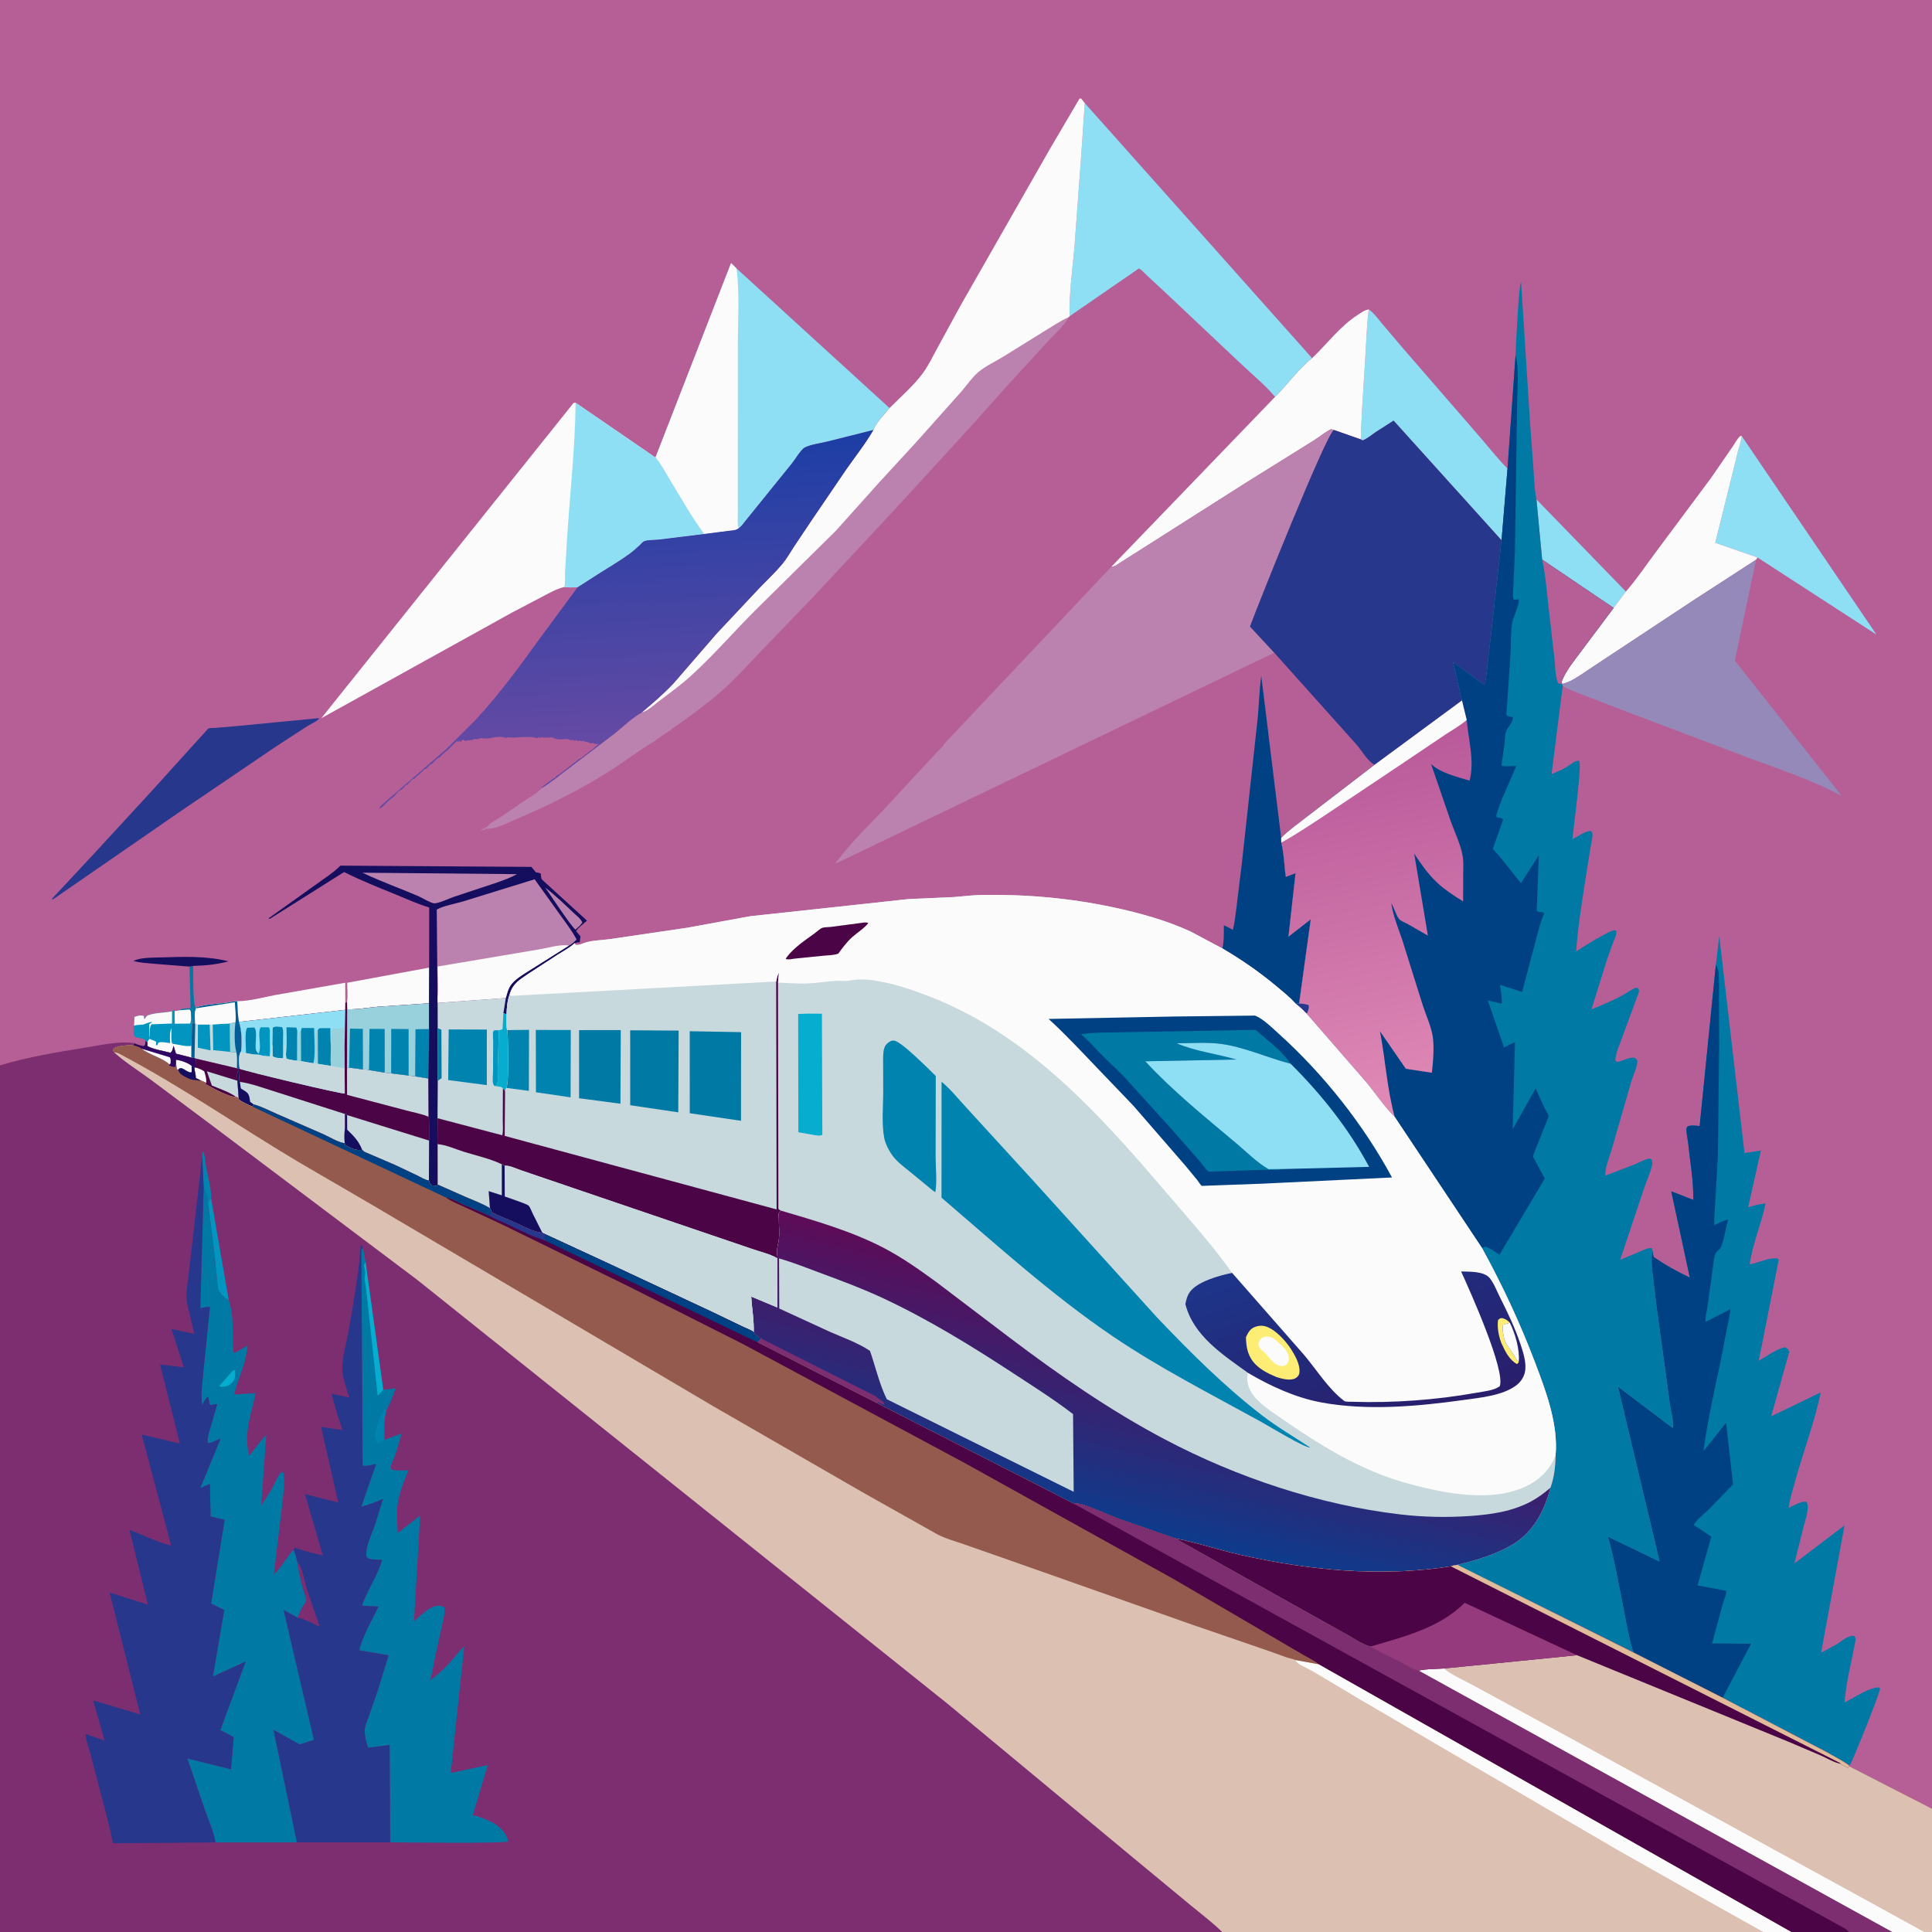 <svg version="1.1" xmlns="http://www.w3.org/2000/svg" style="display: block;" viewBox="0 0 2048 2048" width="1024" height="1024">
<rect x="0" y="0" width="2048" height="2048" fill="#808080" stroke="none"/>
<defs>
	<linearGradient id="Gradient1" gradientUnits="userSpaceOnUse" x1="694.74" y1="470.366" x2="711.816" y2="782.802">
		<stop class="stop0" offset="0" stop-opacity="1" stop-color="rgb(28,62,165)"/>
		<stop class="stop1" offset="1" stop-opacity="1" stop-color="rgb(101,74,164)"/>
	</linearGradient>
	<linearGradient id="Gradient2" gradientUnits="userSpaceOnUse" x1="1441.13" y1="789.181" x2="1516.38" y2="1165.32">
		<stop class="stop0" offset="0" stop-opacity="1" stop-color="rgb(185,89,154)"/>
		<stop class="stop1" offset="1" stop-opacity="1" stop-color="rgb(224,138,182)"/>
	</linearGradient>
	<linearGradient id="Gradient3" gradientUnits="userSpaceOnUse" x1="1241.89" y1="1382.28" x2="1185.73" y2="1617.08">
		<stop class="stop0" offset="0" stop-opacity="1" stop-color="rgb(94,11,87)"/>
		<stop class="stop1" offset="1" stop-opacity="1" stop-color="rgb(14,59,140)"/>
	</linearGradient>
	<linearGradient id="Gradient4" gradientUnits="userSpaceOnUse" x1="1474.76" y1="1516.73" x2="1399.84" y2="1314.16">
		<stop class="stop0" offset="0" stop-opacity="1" stop-color="rgb(41,30,107)"/>
		<stop class="stop1" offset="1" stop-opacity="1" stop-color="rgb(29,53,137)"/>
	</linearGradient>
</defs>
<path transform="translate(0,0)" fill="rgb(181,95,150)" d="M -0 1129.33 L 0 -0 L 2048 0 L 2048 1917.44 L 2048 2048 L 2039.63 2048 L 2006.16 2048 L 1959.75 2048 L 1957.96 2048 L 1902.69 2048 L 1899.13 2048 L 1869.18 2048 L 1295.56 2048 L -0 2048 L -0 1129.33 z"/>
<path transform="translate(0,0)" fill="rgb(0,121,164)" d="M 200.929 1024.62 L 204.766 1023.89 C 204.918 1030.88 204.166 1063.58 207.376 1067.94 L 208 1068.8 C 205.706 1072.89 206.882 1080.42 206.982 1085.1 L 203.517 1083.96 C 203.614 1080.81 203.224 1078.43 202.392 1075.39 C 202.272 1072.84 202.768 1072.12 201 1070.16 L 190.96 1070.91 L 191.241 1069.93 C 194.681 1068.89 198.461 1068.93 202.04 1068.74 L 200.929 1024.62 z"/>
<path transform="translate(0,0)" fill="rgb(21,13,94)" d="M 200.929 1024.62 L 161.379 1021.5 C 154.734 1020.79 147.939 1020.53 141.5 1018.66 C 148.299 1014.92 161.858 1015.17 169.532 1014.93 C 193.941 1014.16 218.341 1013.15 242.248 1019.03 C 230.176 1022.38 217.258 1023.63 204.766 1023.89 L 200.929 1024.62 z"/>
<path transform="translate(0,0)" fill="rgb(2,149,192)" d="M 190.96 1070.91 L 201 1070.16 C 202.768 1072.12 202.272 1072.84 202.392 1075.39 C 203.224 1078.43 203.614 1080.81 203.517 1083.96 L 202.955 1108.64 L 202.912 1121.13 L 186.5 1116.96 L 183.967 1108.63 C 183.138 1111.49 183.126 1114.4 180.5 1115.97 C 173.455 1113.98 162.384 1112.53 156.236 1108.86 L 156.167 1104.92 L 154.451 1103.13 C 151.341 1099.11 146.384 1101.83 142.5 1098.25 C 140.929 1094.73 141.743 1090.89 142.124 1087.17 L 142.5 1078.11 C 143.495 1077.63 143.794 1077.44 145 1077.13 C 147.628 1076.46 150.309 1075.92 152.704 1077.16 L 152.582 1080.06 C 154.21 1080.02 154.693 1077.1 156.768 1076.29 C 164.379 1073.33 174.238 1073.79 182.369 1072.03 C 182.936 1071.4 183.959 1070.98 184.692 1070.56 L 185.096 1071.69 C 187.033 1071.65 189.04 1071.2 190.96 1070.91 z"/>
<path transform="translate(0,0)" fill="rgb(252,251,251)" d="M 190.96 1070.91 L 201 1070.16 C 202.768 1072.12 202.272 1072.84 202.392 1075.39 C 202.413 1078.38 202.93 1082.4 201.5 1085.03 L 185.278 1085.18 L 185.096 1071.69 C 187.033 1071.65 189.04 1071.2 190.96 1070.91 z"/>
<path transform="translate(0,0)" fill="rgb(252,251,251)" d="M 152.582 1080.06 C 154.21 1080.02 154.693 1077.1 156.768 1076.29 C 164.379 1073.33 174.238 1073.79 182.369 1072.03 L 182.338 1084.99 L 160.5 1085.81 C 157.92 1090.13 158.796 1095.41 158.953 1100.28 C 157.731 1096.08 158.392 1089.96 158.293 1085.5 L 161.5 1083.57 C 159.337 1082.83 154.202 1085.26 152.119 1086.06 C 148.641 1086.16 145.527 1086.43 142.124 1087.17 L 142.5 1078.11 C 143.495 1077.63 143.794 1077.44 145 1077.13 C 147.628 1076.46 150.309 1075.92 152.704 1077.16 L 152.582 1080.06 z"/>
<path transform="translate(0,0)" fill="rgb(252,251,251)" d="M 181.833 1089.81 C 181.83 1093.84 180.795 1103.53 182.886 1106.52 C 189.156 1107.12 196.879 1109.78 202.955 1108.64 L 202.912 1121.13 L 186.5 1116.96 L 183.967 1108.63 C 183.138 1111.49 183.126 1114.4 180.5 1115.97 C 173.455 1113.98 162.384 1112.53 156.236 1108.86 L 156.167 1104.92 C 156.799 1103.21 157.394 1102.52 158.564 1101.16 C 160.795 1102.49 163.279 1102.72 165.5 1104.36 L 165.336 1107.95 L 166.5 1108.13 L 168.163 1105.13 C 171.754 1104.1 176.628 1105.33 180.328 1105.78 C 180.276 1101.39 179.639 1095.69 181.145 1091.54 L 181.833 1089.81 z"/>
<path transform="translate(0,0)" fill="rgb(252,251,251)" d="M 251.45 1061.29 L 252.355 1061.3 C 264.959 1061.2 279.629 1057.01 292.033 1054.73 L 365.931 1041.75 L 366.059 1063.12 L 366.022 1070.47 L 253.259 1083.27 C 251.955 1076.09 251.864 1068.58 251.45 1061.29 z"/>
<path transform="translate(0,0)" fill="rgb(252,251,251)" d="M 367.845 1062.15 C 368.956 1056.12 368.013 1048.02 368.059 1041.76 L 454.932 1025.71 L 454.754 1063.53 L 400.59 1067.18 C 390.09 1068.1 378.465 1070.27 368.006 1069.87 L 367.845 1062.15 z"/>
<path transform="translate(0,0)" fill="rgb(199,217,220)" d="M 207.376 1067.94 C 217.29 1064.72 228.662 1064.26 239 1063.07 C 243.229 1062.58 247.171 1061.24 251.45 1061.29 C 251.864 1068.58 251.955 1076.09 253.259 1083.27 C 256.435 1091.97 256.393 1105.35 255.589 1114.52 L 255.43 1114.72 C 252.282 1119.01 253.54 1127.71 253.987 1132.91 L 253.34 1133.18 L 251.108 1132.43 L 207.781 1122.21 L 206.201 1121.74 L 202.912 1121.13 L 202.955 1108.64 L 203.517 1083.96 L 206.982 1085.1 C 206.882 1080.42 205.706 1072.89 208 1068.8 L 207.376 1067.94 z"/>
<path transform="translate(0,0)" fill="rgb(1,93,147)" d="M 203.517 1083.96 L 206.982 1085.1 L 206.201 1121.74 L 202.912 1121.13 L 202.955 1108.64 L 203.517 1083.96 z"/>
<path transform="translate(0,0)" fill="rgb(2,149,192)" d="M 209.802 1086 L 222.24 1086 L 223.178 1113.47 L 209.703 1110.62 L 209.802 1086 z"/>
<path transform="translate(0,0)" fill="rgb(2,149,192)" d="M 225.524 1085.93 L 243.692 1084.85 L 244.08 1115.06 L 226.014 1113.2 L 225.524 1085.93 z"/>
<path transform="translate(0,0)" fill="rgb(252,251,251)" d="M 207.376 1067.94 C 217.29 1064.72 228.662 1064.26 239 1063.07 C 243.229 1062.58 247.171 1061.24 251.45 1061.29 C 251.864 1068.58 251.955 1076.09 253.259 1083.27 C 256.435 1091.97 256.393 1105.35 255.589 1114.52 L 255.43 1114.72 C 252.282 1119.01 253.54 1127.71 253.987 1132.91 L 253.34 1133.18 L 251.108 1132.43 C 251.165 1126.88 251.617 1121.09 250.613 1115.62 L 244.08 1115.06 L 243.692 1084.85 L 225.524 1085.93 L 222.24 1086 L 209.802 1086 L 206.982 1085.1 C 206.882 1080.42 205.706 1072.89 208 1068.8 L 207.376 1067.94 z"/>
<path transform="translate(0,0)" fill="rgb(1,93,147)" d="M 207.376 1067.94 C 217.29 1064.72 228.662 1064.26 239 1063.07 C 243.229 1062.58 247.171 1061.24 251.45 1061.29 C 251.864 1068.58 251.955 1076.09 253.259 1083.27 C 256.435 1091.97 256.393 1105.35 255.589 1114.52 L 255.43 1114.72 C 252.282 1119.01 253.54 1127.71 253.987 1132.91 L 253.34 1133.18 L 251.108 1132.43 C 251.165 1126.88 251.617 1121.09 250.613 1115.62 L 244.08 1115.06 L 243.692 1084.85 L 249.582 1083.8 C 250.476 1077.26 249.223 1069.11 248.939 1062.46 L 208 1068.8 L 207.376 1067.94 z"/>
<path transform="translate(0,0)" fill="rgb(152,208,220)" d="M 243.692 1084.85 L 249.582 1083.8 C 248.463 1092.8 248.215 1106.97 250.613 1115.62 L 244.08 1115.06 L 243.692 1084.85 z"/>
<path transform="translate(0,0)" fill="rgb(142,223,244)" d="M 1628.69 529.393 L 1723.52 627.068 L 1710.54 644.388 L 1634.73 593.165 L 1628.69 529.393 z"/>
<path transform="translate(0,0)" fill="rgb(39,55,140)" d="M 335.674 761.491 L 338.5 761.44 C 337.425 763.883 328.918 767.826 326.303 769.421 L 293.771 790.52 L 192.924 858.923 L 58.5 951.785 L 55.5 953.815 L 55.324 952.5 L 100.683 903.829 L 159.734 839.691 L 201.849 793.109 L 216.976 776.498 C 217.883 775.541 219.972 772.746 221.092 772.186 C 222.318 771.573 226.636 771.722 228.128 771.597 L 250.013 769.752 L 335.674 761.491 z"/>
<path transform="translate(0,0)" fill="rgb(142,223,244)" d="M 1846.15 461.992 L 1989.1 672.681 L 1863.04 590.968 L 1818.2 575.408 L 1836.57 501.593 L 1842.43 477.872 C 1843.61 473.247 1845.47 468.566 1845.99 463.816 L 1846.15 461.992 z"/>
<path transform="translate(0,0)" fill="rgb(0,65,131)" d="M 1295.79 1005.39 C 1297.69 997.557 1297.21 988.813 1297.39 980.774 L 1306.9 985.645 C 1308.82 978.486 1309.49 970.684 1310.54 963.336 L 1316.5 914.41 L 1332.87 764.5 C 1334.63 748.595 1334.76 732.196 1336.99 716.463 L 1358.1 888.228 L 1358.21 893.196 C 1361.09 904.676 1361.26 917.686 1363.03 929.491 L 1373.34 925.551 L 1365.84 992.906 L 1389.45 974.512 L 1377.1 1063.86 L 1373.46 1064.05 C 1367.35 1057.1 1359.8 1051.15 1352.71 1045.21 C 1334.79 1030.22 1315.9 1017.24 1295.79 1005.39 z"/>
<path transform="translate(0,0)" fill="rgb(252,251,251)" d="M 1723.52 627.068 C 1735.17 613.829 1744.97 598.888 1755.58 584.802 L 1813.31 507.288 L 1836.97 473 C 1838.84 470.306 1842.01 464.351 1844.48 462.5 C 1844.94 462.15 1845.59 462.161 1846.15 461.992 L 1845.99 463.816 C 1845.47 468.566 1843.61 473.247 1842.43 477.872 L 1836.57 501.593 L 1818.2 575.408 L 1863.04 590.968 L 1861.53 593.295 L 1796.24 635.606 L 1690.14 705.725 C 1680.63 711.718 1666.69 722.979 1655.87 725.001 L 1655.46 722.407 C 1659.92 710.666 1669.21 699.724 1676.66 689.612 L 1710.54 644.388 L 1723.52 627.068 z"/>
<path transform="translate(0,0)" fill="rgb(142,223,244)" d="M 1450.95 328.021 C 1456.58 331.905 1460.87 338.154 1465.28 343.377 L 1487.7 369.753 L 1565.34 459.303 C 1576.16 471.584 1586.53 485.136 1598.04 496.723 L 1591.72 572.766 L 1477.26 445.891 L 1458.27 458.064 C 1453.83 461.138 1449.51 464.831 1444.5 466.894 L 1442.17 465.647 C 1443.28 462.633 1442.79 458.617 1442.87 455.402 L 1443.76 435.44 L 1447.73 371.194 C 1448.62 356.848 1449.03 342.262 1450.95 328.021 z"/>
<path transform="translate(0,0)" fill="rgb(252,251,251)" d="M 1390.87 379.664 C 1407.13 364.27 1420.44 345.779 1439.59 333.583 C 1443.17 331.3 1446.66 328.593 1450.95 328.021 C 1449.03 342.262 1448.62 356.848 1447.73 371.194 L 1443.76 435.44 L 1442.87 455.402 C 1442.79 458.617 1443.28 462.633 1442.17 465.647 L 1414.01 455.771 C 1411.62 455.081 1411.32 454.594 1409.11 455.864 C 1403.33 459.19 1397.87 463.607 1392.17 467.205 L 1320.77 511.71 L 1206.76 584.175 L 1187.35 596.465 C 1184.46 598.312 1181.69 600.699 1178.14 600.709 L 1351.64 420.704 C 1364.97 407.551 1376.12 391.186 1390.87 379.664 z"/>
<path transform="translate(0,0)" fill="rgb(188,130,175)" d="M 680.23 755.297 C 686.526 753.664 693.04 747.468 698.204 743.56 C 709.687 734.872 721.512 726.38 732.17 716.684 C 756.107 694.908 777.704 669.994 800.574 647.048 L 886.2 562.502 L 932.104 511.294 L 971.205 468.783 L 1018.71 415.513 C 1024.59 408.849 1030.33 400.192 1037.04 394.5 C 1044.63 388.068 1055.2 383.274 1063.74 377.968 L 1106.83 351.228 C 1115.32 346.032 1123.78 340.379 1132.82 336.226 C 1128.41 344.952 1119.02 352.894 1112.45 360.111 L 1070.44 405.831 L 1029.5 451.596 L 950.225 538.19 L 861.614 633.238 L 806.163 690.826 C 792.96 704.675 779.847 719.281 765.54 731.992 C 748.03 747.548 727.681 761.777 708.558 775.38 C 706.808 776.625 694.899 784.338 694.757 785.071 C 677.197 795.433 660.991 808.13 643.671 818.943 C 613.165 837.988 581.948 853.473 548.969 867.622 C 540.257 871.36 526.254 878.621 517 878.5 C 515.064 878.475 514.914 878.096 513.5 879.51 L 512.378 879.711 C 511.149 879.954 510.151 880.287 509 880.755 C 510.927 879.283 512.578 878.238 514.813 877.274 C 516.877 876.383 516.151 876.903 517.388 875.385 C 520.324 871.782 526.344 868.914 530.31 866.332 L 558.729 847.027 C 563.672 843.681 570.497 840.022 574.201 835.446 C 583.907 829.611 592.839 822.086 601.939 815.322 L 651 777.979 C 660.22 770.642 670.017 760.962 680.23 755.297 z"/>
<path transform="translate(0,0)" fill="rgb(148,137,185)" d="M 1655.87 725.001 C 1666.69 722.979 1680.63 711.718 1690.14 705.725 L 1796.24 635.606 L 1861.53 593.295 L 1838.98 700.221 L 1952.3 843.721 C 1921.39 826.985 1886.75 815.729 1853.83 803.429 L 1723.11 753.989 L 1676.92 736.226 C 1670.32 733.532 1662.57 730.923 1656.55 727.125 L 1655.87 725.001 z"/>
<path transform="translate(0,0)" fill="rgb(142,223,244)" d="M 1149.89 109.27 L 1390.87 379.664 C 1376.12 391.186 1364.97 407.551 1351.64 420.704 C 1341.13 408.046 1326.87 396.55 1314.92 385.118 L 1234.37 309.175 L 1216.6 292.72 C 1213.75 290.034 1210.73 286.378 1207.28 284.539 L 1133.89 335.133 C 1133.16 311.22 1136.85 285.875 1138.97 262 L 1146.19 164 L 1149.89 109.27 z"/>
<path transform="translate(0,0)" fill="rgb(75,4,69)" d="M 366.059 1063.12 L 367.845 1062.15 L 368.006 1069.87 C 378.465 1070.27 390.09 1068.1 400.59 1067.18 L 454.754 1063.53 L 454.812 1090.83 L 454.111 1143.28 L 454.376 1183.89 C 455.523 1192.07 454.954 1200.81 454.957 1209.08 L 454.677 1251.18 L 453.831 1251.18 C 450.567 1250.83 446.071 1247.95 443.001 1246.47 L 419.293 1235.2 L 387.271 1221.46 C 385.763 1220.8 384.946 1220.1 383.936 1218.81 C 379.074 1219.98 372.988 1217.88 368.813 1215.35 C 367.218 1214.38 367.913 1214.62 366.31 1214.02 L 365.495 1213.75 L 365.445 1211.94 C 358.588 1211.05 349.22 1205.31 342.75 1202.38 L 293.745 1181 C 285.743 1177.56 277.303 1172.96 268.926 1170.77 L 267.674 1173.1 C 262.463 1170.77 257.236 1168.72 252.755 1165.12 L 252.989 1163.89 L 250.233 1162.74 C 242.764 1163.33 224.045 1152.74 217.005 1148.79 L 218.567 1147.93 C 216.86 1146.88 215.003 1146.28 213.136 1145.57 L 207.5 1142.76 L 207.374 1140.01 C 206.679 1136.88 206.25 1134.56 206.125 1131.22 L 208.078 1131.75 L 207.781 1122.21 L 251.108 1132.43 L 253.34 1133.18 L 253.987 1132.91 C 253.54 1127.71 252.282 1119.01 255.43 1114.72 L 255.589 1114.52 C 256.393 1105.35 256.435 1091.97 253.259 1083.27 L 366.022 1070.47 L 366.059 1063.12 z"/>
<path transform="translate(0,0)" fill="rgb(252,251,251)" d="M 208.078 1131.75 C 210.932 1132.88 214.071 1133.82 216.521 1135.71 C 217.666 1139.8 219.097 1143.64 218.567 1147.93 C 216.86 1146.88 215.003 1146.28 213.136 1145.57 L 207.5 1142.76 L 207.374 1140.01 C 206.679 1136.88 206.25 1134.56 206.125 1131.22 L 208.078 1131.75 z"/>
<path transform="translate(0,0)" fill="rgb(199,217,220)" d="M 250.233 1162.74 C 242.611 1157.38 233.201 1154.26 224.603 1150.75 L 219.338 1135.64 L 251.638 1145.62 L 252.989 1163.89 L 250.233 1162.74 z"/>
<path transform="translate(0,0)" fill="rgb(199,217,220)" d="M 252.968 1134.28 C 253.421 1137.01 253.176 1145.11 254.316 1146.81 C 266.169 1148.49 278.265 1153.06 289.697 1156.57 L 365.504 1180.83 L 365.454 1197.52 C 365.036 1202.47 364.985 1206.96 365.445 1211.94 C 358.588 1211.05 349.22 1205.31 342.75 1202.38 L 293.745 1181 C 285.743 1177.56 277.303 1172.96 268.926 1170.77 L 267.674 1173.1 C 262.463 1170.77 257.236 1168.72 252.755 1165.12 L 252.989 1163.89 L 251.638 1145.62 L 251.585 1144.58 C 251.231 1140.27 250.97 1138.23 252.968 1134.28 z"/>
<path transform="translate(0,0)" fill="rgb(21,13,94)" d="M 252.968 1134.28 C 253.421 1137.01 253.176 1145.11 254.316 1146.81 L 255.283 1153.81 L 260.254 1156.95 C 264.059 1159.46 264.332 1162.47 264.994 1166.68 L 265.187 1167.97 L 268.926 1170.77 L 267.674 1173.1 C 262.463 1170.77 257.236 1168.72 252.755 1165.12 L 252.989 1163.89 L 251.638 1145.62 L 251.585 1144.58 C 251.231 1140.27 250.97 1138.23 252.968 1134.28 z"/>
<path transform="translate(0,0)" fill="rgb(199,217,220)" d="M 370.121 1131.74 L 384.764 1133.65 C 387.1 1133.64 388.906 1133.63 391.174 1134.3 L 407.843 1137.04 L 414.644 1137.81 L 433.158 1140.08 L 440.058 1140.97 L 454.111 1143.28 L 454.376 1183.89 C 447.403 1180.74 438.268 1179.22 430.842 1177.19 L 367.89 1160.59 L 367.851 1132.57 L 370.121 1131.74 z"/>
<path transform="translate(0,0)" fill="rgb(199,217,220)" d="M 365.76 1180.31 L 367.928 1182.03 L 454.957 1209.08 L 454.677 1251.18 L 453.831 1251.18 C 450.567 1250.83 446.071 1247.95 443.001 1246.47 L 419.293 1235.2 L 387.271 1221.46 C 385.763 1220.8 384.946 1220.1 383.936 1218.81 C 379.074 1219.98 372.988 1217.88 368.813 1215.35 C 367.218 1214.38 367.913 1214.62 366.31 1214.02 L 365.495 1213.75 L 365.445 1211.94 C 364.985 1206.96 365.036 1202.47 365.454 1197.52 C 366.466 1192.07 365.828 1185.87 365.76 1180.31 z"/>
<path transform="translate(0,0)" fill="rgb(21,13,94)" d="M 365.76 1180.31 L 367.928 1182.03 L 368.035 1197.51 C 375.272 1204.46 380.118 1209.41 383.936 1218.81 C 379.074 1219.98 372.988 1217.88 368.813 1215.35 C 367.218 1214.38 367.913 1214.62 366.31 1214.02 L 365.495 1213.75 L 365.445 1211.94 C 364.985 1206.96 365.036 1202.47 365.454 1197.52 C 366.466 1192.07 365.828 1185.87 365.76 1180.31 z"/>
<path transform="translate(0,0)" fill="rgb(152,208,220)" d="M 368.006 1069.87 C 378.465 1070.27 390.09 1068.1 400.59 1067.18 L 454.754 1063.53 L 454.812 1090.83 L 454.111 1143.28 L 440.058 1140.97 L 433.158 1140.08 L 414.644 1137.81 L 407.843 1137.04 L 391.174 1134.3 C 388.906 1133.63 387.1 1133.64 384.764 1133.65 L 370.121 1131.74 L 367.851 1132.57 L 368.006 1069.87 z"/>
<path transform="translate(0,0)" fill="rgb(0,132,175)" d="M 370.121 1131.74 L 370.988 1090.33 L 384.644 1090.66 L 384.764 1133.65 L 370.121 1131.74 z"/>
<path transform="translate(0,0)" fill="rgb(0,132,175)" d="M 440.058 1140.97 L 440.433 1091.06 L 454.812 1090.83 L 454.111 1143.28 L 440.058 1140.97 z"/>
<path transform="translate(0,0)" fill="rgb(0,132,175)" d="M 391.174 1134.3 L 391.697 1090.68 L 407.796 1090.72 L 407.843 1137.04 L 391.174 1134.3 z"/>
<path transform="translate(0,0)" fill="rgb(0,132,175)" d="M 414.644 1137.81 L 414.712 1090.7 L 433.139 1090.85 L 433.158 1140.08 L 414.644 1137.81 z"/>
<path transform="translate(0,0)" fill="rgb(142,223,244)" d="M 253.259 1083.27 L 366.022 1070.47 L 365.133 1114.27 L 365.324 1132.4 L 365.456 1159.17 C 362.731 1160.11 261.594 1135.97 253.987 1132.91 C 253.54 1127.71 252.282 1119.01 255.43 1114.72 L 255.589 1114.52 C 256.393 1105.35 256.435 1091.97 253.259 1083.27 z"/>
<path transform="translate(0,0)" fill="rgb(152,208,220)" d="M 314.914 1123.8 C 316.43 1121.38 315.836 1117.75 315.845 1114.87 C 315.867 1108.12 315.539 1101.23 316.639 1094.55 L 319.009 1092.92 L 319.159 1124.81 C 316.818 1124.85 314.754 1124.65 312.446 1124.26 L 314.914 1123.8 z"/>
<path transform="translate(0,0)" fill="rgb(152,208,220)" d="M 334.074 1126.96 C 333.736 1116.05 332.051 1102.25 335.067 1091.8 L 336.886 1091.96 L 337.03 1127.71 L 334.074 1126.96 z"/>
<path transform="translate(0,0)" fill="rgb(0,132,175)" d="M 260.816 1116.31 C 260.807 1110.85 259.08 1092.97 262.066 1089.5 L 269.5 1089.18 C 273.534 1092.77 269.667 1107.55 271.462 1113.5 C 271.733 1114.4 273.396 1116.12 274.013 1116.96 L 273.386 1117.93 C 269.246 1118.16 264.888 1117.03 260.816 1116.31 z"/>
<path transform="translate(0,0)" fill="rgb(2,149,192)" d="M 274.013 1116.96 L 274.654 1115.5 C 277.423 1108.63 272.385 1094 276.5 1088.95 L 285 1089.02 C 286.687 1091.58 285.981 1095.37 285.985 1098.42 C 285.995 1105.43 286.491 1112.8 285.879 1119.76 C 281.678 1119.68 277.441 1119 273.386 1117.93 L 274.013 1116.96 z"/>
<path transform="translate(0,0)" fill="rgb(0,132,175)" d="M 288.862 1108.15 L 289.146 1089.5 C 291.995 1087.45 295.553 1088.53 299 1088.8 C 300.621 1091.77 300.046 1095.04 300.055 1098.36 L 299.934 1121.83 C 296.624 1121.53 291.529 1121.8 288.995 1119.5 L 288.862 1108.15 z"/>
<path transform="translate(0,0)" fill="rgb(0,132,175)" d="M 303.065 1117.88 L 303.338 1115.87 C 304.422 1107.19 303.694 1097.71 303.683 1088.95 L 314 1089.24 C 315.686 1092.18 314.996 1095.9 314.986 1099.27 L 314.914 1123.8 L 312.446 1124.26 C 309.449 1123.26 306.306 1123.6 303.5 1121.91 L 303.065 1117.88 z"/>
<path transform="translate(0,0)" fill="rgb(0,132,175)" d="M 319.009 1092.92 L 319.922 1089.72 L 332.975 1089.76 C 332.975 1096.84 334.653 1122.36 332.014 1127.11 L 319.159 1124.81 L 319.009 1092.92 z"/>
<path transform="translate(0,0)" fill="rgb(0,132,175)" d="M 336.886 1091.96 L 338.529 1089.97 L 350.181 1089.88 C 350.349 1096.22 350.036 1103.01 350.833 1109.28 C 350.773 1116 350.149 1123.24 350.77 1129.9 L 337.03 1127.71 L 336.886 1091.96 z"/>
<path transform="translate(0,0)" fill="rgb(152,208,220)" d="M 350.833 1109.28 L 351.384 1091.03 C 353.638 1089.93 352.314 1090.2 354.811 1090.5 C 358.08 1090.89 361.353 1089.99 364.532 1089.31 C 364.592 1097.34 363.821 1106.39 365.133 1114.27 L 365.324 1132.4 L 350.77 1129.9 C 350.149 1123.24 350.773 1116 350.833 1109.28 z"/>
<path transform="translate(0,0)" fill="rgb(199,217,220)" d="M 299.934 1121.83 C 302.916 1118.26 300.244 1111.63 302.256 1107.07 L 303.065 1117.88 L 303.5 1121.91 C 306.306 1123.6 309.449 1123.26 312.446 1124.26 C 314.754 1124.65 316.818 1124.85 319.159 1124.81 L 332.014 1127.11 L 334.074 1126.96 L 337.03 1127.71 L 350.77 1129.9 L 365.324 1132.4 L 365.456 1159.17 C 362.731 1160.11 261.594 1135.97 253.987 1132.91 C 253.54 1127.71 252.282 1119.01 255.43 1114.72 C 257.266 1115.59 258.814 1115.98 260.816 1116.31 C 264.888 1117.03 269.246 1118.16 273.386 1117.93 C 277.441 1119 281.678 1119.68 285.879 1119.76 C 288.195 1117.26 287.395 1111.99 287.497 1108.55 L 288.862 1108.15 L 288.995 1119.5 C 291.529 1121.8 296.624 1121.53 299.934 1121.83 z"/>
<path transform="translate(0,0)" fill="rgb(252,251,251)" d="M 942.93 432.57 C 954.607 420.864 968.795 408.593 978.5 395.252 C 984.087 387.571 988.548 378.352 993.091 370 L 1018.06 324.184 L 1112.72 158.305 L 1144.35 104.5 L 1146.1 104.5 L 1149.89 109.27 L 1146.19 164 L 1138.97 262 C 1136.85 285.875 1133.16 311.22 1133.89 335.133 L 1132.82 336.226 C 1123.78 340.379 1115.32 346.032 1106.83 351.228 L 1063.74 377.968 C 1055.2 383.274 1044.63 388.068 1037.04 394.5 C 1030.33 400.192 1024.59 408.849 1018.71 415.513 L 971.205 468.783 L 932.104 511.294 L 886.2 562.502 L 800.574 647.048 C 777.704 669.994 756.107 694.908 732.17 716.684 C 721.512 726.38 709.687 734.872 698.204 743.56 C 693.04 747.468 686.526 753.664 680.23 755.297 C 691.857 745.496 703.46 735.557 713.904 724.48 L 759.791 671.47 L 805.318 622.992 C 813.213 614.81 821.84 606.758 829.131 598.053 C 833.888 592.373 837.743 585.52 841.771 579.289 L 860.87 550.785 L 897.127 497.488 C 906.752 483.71 917.399 470.381 925.82 455.822 C 928.942 447.64 937.43 439.325 942.93 432.57 z"/>
<path transform="translate(0,0)" fill="rgb(21,13,94)" d="M 454.932 1025.71 L 454.981 961.956 C 442.912 958.394 431.2 952.96 419.537 948.224 C 401.093 940.736 382.548 933.311 364.732 924.405 L 286 973.997 L 284.645 973.5 L 336.44 936.535 C 344.327 930.758 353.163 925.298 360.064 918.39 L 360.824 917.605 L 563.274 918.951 L 568.182 924.794 C 570.382 924.994 571.665 925.097 573.5 926.378 L 573.399 928.142 C 573.404 928.244 573.867 931.286 573.953 931.5 C 574.305 932.37 576.793 934.401 577.508 935.118 L 590.446 946.932 L 622.229 975.917 C 618.562 979.28 613.358 982.861 610.675 987 L 615.271 992.5 L 614.56 998.825 C 613.098 998.814 612.161 998.995 610.713 999.4 L 609.181 999.857 C 603.952 1004.68 597.378 1008.15 591.373 1011.93 L 560.314 1032.12 C 550.838 1038.74 543.859 1042.23 540.237 1054.14 C 537.762 1060.4 537.173 1068.31 536.939 1075.06 C 537.004 1078.74 536.186 1089.28 537.753 1091.96 C 538.914 1100.38 539.748 1147.6 536.89 1153.22 C 535.832 1154.65 535.712 1154.93 535.362 1156.79 C 534.684 1155.27 534.411 1155.03 533.179 1154.01 L 533.023 1188.05 C 532.998 1192.72 533.74 1199.07 532.423 1203.48 L 463.788 1185.39 L 463.697 1211.83 L 464.077 1212.91 L 464.179 1255.85 L 463.163 1257.12 L 458.211 1256.7 C 455.332 1254.63 455.479 1254.66 454.677 1251.18 L 454.957 1209.08 C 454.954 1200.81 455.523 1192.07 454.376 1183.89 L 454.111 1143.28 L 454.812 1090.83 L 454.754 1063.53 L 454.932 1025.71 z"/>
<path transform="translate(0,0)" fill="rgb(188,130,175)" d="M 577.956 940.771 C 588.458 948.993 598.316 958.449 607.988 967.631 C 610.984 970.475 615.929 974.103 617.29 978 L 614.41 981.455 L 610.09 985.391 C 606.936 984.332 582.094 946.73 577.956 940.771 z"/>
<path transform="translate(0,0)" fill="rgb(188,130,175)" d="M 384.232 925.104 L 548.025 926.643 C 541.278 930.347 533.963 932.932 526.747 935.543 L 480.6 950.867 C 475.617 952.592 464.454 958.019 459.805 957.5 C 456.201 957.098 447.428 951.66 443.583 950.007 C 423.958 941.567 403.461 934.338 384.232 925.104 z"/>
<path transform="translate(0,0)" fill="rgb(199,217,220)" d="M 463.902 1063.08 L 536.226 1057.87 L 533.62 1074.06 L 536.939 1075.06 C 537.004 1078.74 536.186 1089.28 537.753 1091.96 C 538.914 1100.38 539.748 1147.6 536.89 1153.22 C 535.832 1154.65 535.712 1154.93 535.362 1156.79 C 534.684 1155.27 534.411 1155.03 533.179 1154.01 L 533.023 1188.05 C 532.998 1192.72 533.74 1199.07 532.423 1203.48 L 463.788 1185.39 L 464.057 1145.66 L 463.985 1089.91 L 463.902 1063.08 z"/>
<path transform="translate(0,0)" fill="rgb(0,121,164)" d="M 463.985 1089.91 L 467.883 1091.5 L 468.126 1143 L 467.154 1143.56 L 464.057 1145.66 L 463.985 1089.91 z"/>
<path transform="translate(0,0)" fill="rgb(2,149,192)" d="M 524.01 1151.11 C 523.266 1150.04 523.082 1149.94 522.691 1148.49 C 521.834 1145.3 522.63 1139.65 522.641 1136.26 L 522.788 1103.6 C 522.8 1101.78 522.162 1094.88 522.86 1093.5 C 523.133 1092.96 523.62 1092.56 524 1092.09 L 528.857 1092.13 L 527.587 1132.57 C 527.495 1137.66 528.387 1145.88 526.706 1150.48 L 524.01 1151.11 z"/>
<path transform="translate(0,0)" fill="rgb(7,173,206)" d="M 533.62 1074.06 L 536.939 1075.06 C 537.004 1078.74 536.186 1089.28 537.753 1091.96 C 538.914 1100.38 539.748 1147.6 536.89 1153.22 C 535.832 1154.65 535.712 1154.93 535.362 1156.79 C 534.684 1155.27 534.411 1155.03 533.179 1154.01 L 531.786 1152.34 L 524.01 1151.11 L 526.706 1150.48 C 528.387 1145.88 527.495 1137.66 527.587 1132.57 L 528.857 1092.13 C 530.316 1091.88 531.351 1091.51 532.711 1090.96 L 533.62 1074.06 z"/>
<path transform="translate(0,0)" fill="rgb(0,132,175)" d="M 475.629 1091.27 L 516.062 1091.39 L 516.032 1150.28 L 475.1 1144.92 L 475.629 1091.27 z"/>
<path transform="translate(0,0)" fill="rgb(188,130,175)" d="M 463.839 1058.11 L 462.979 964.22 C 470.043 960.078 482.38 958.125 490.476 955.653 L 566.724 932.094 L 591.677 966.889 C 598.366 976.328 605.788 985.712 611.236 995.912 C 608.684 998.356 606.382 1000.91 603.091 1002.34 L 564.17 1026.88 C 557.09 1031.45 547.523 1036.64 542.227 1043.21 C 538.912 1047.33 537.577 1052.86 536.226 1057.87 L 463.902 1063.08 L 463.839 1058.11 z"/>
<path transform="translate(0,0)" fill="rgb(252,251,251)" d="M 463.839 1058.11 C 464.878 1047.32 463.935 1035.45 463.857 1024.56 L 571.509 1006.38 C 581.554 1004.81 593.031 1000.8 603.091 1002.34 L 564.17 1026.88 C 557.09 1031.45 547.523 1036.64 542.227 1043.21 C 538.912 1047.33 537.577 1052.86 536.226 1057.87 L 463.902 1063.08 L 463.839 1058.11 z"/>
<path transform="translate(0,0)" fill="rgb(142,223,244)" d="M 694.83 485.028 L 774.973 278.903 L 780.692 284.497 L 942.93 432.57 C 937.43 439.325 928.942 447.64 925.82 455.822 L 877 468.089 C 869.928 469.864 859.494 471.112 853.133 474.37 C 849.156 476.407 842.648 487.25 839.704 490.977 L 804.298 534.764 L 790.608 551.724 C 788.366 554.479 786.029 558.103 783.018 559.984 C 780.173 562.367 775.664 562.312 772.068 562.77 L 746.391 566.078 C 732.676 547.67 721.402 527.01 709.374 507.457 C 704.868 500.132 700.507 491.421 694.83 485.028 z"/>
<path transform="translate(0,0)" fill="rgb(252,251,251)" d="M 694.83 485.028 L 774.973 278.903 L 780.692 284.497 C 784.254 310.779 782.161 339.527 782.145 366.071 L 782.104 512.741 L 782.125 545.047 C 782.139 549.492 781.406 555.914 783.018 559.984 C 780.173 562.367 775.664 562.312 772.068 562.77 L 746.391 566.078 C 732.676 547.67 721.402 527.01 709.374 507.457 C 704.868 500.132 700.507 491.421 694.83 485.028 z"/>
<path transform="translate(0,0)" fill="rgb(252,251,251)" d="M 598.181 622.209 C 589.656 624.305 582.105 628.712 574.378 632.742 L 542.636 649.405 L 340.598 761.323 L 608.078 427.036 L 610.179 426.953 L 694.83 485.028 C 700.507 491.421 704.868 500.132 709.374 507.457 C 721.402 527.01 732.676 547.67 746.391 566.078 L 698 572.013 C 694.131 572.445 686.044 572.182 682.64 573.783 C 681.246 574.438 679.211 576.92 677.986 578.026 C 674.429 581.237 670.872 584.505 666.986 587.317 C 656.832 594.662 645.871 601.102 635.272 607.799 L 612.184 622.584 C 607.46 622.702 602.884 622.82 598.181 622.209 z"/>
<path transform="translate(0,0)" fill="rgb(142,223,244)" d="M 610.179 426.953 L 694.83 485.028 C 700.507 491.421 704.868 500.132 709.374 507.457 C 721.402 527.01 732.676 547.67 746.391 566.078 L 698 572.013 C 694.131 572.445 686.044 572.182 682.64 573.783 C 681.246 574.438 679.211 576.92 677.986 578.026 C 674.429 581.237 670.872 584.505 666.986 587.317 C 656.832 594.662 645.871 601.102 635.272 607.799 L 612.184 622.584 C 607.46 622.702 602.884 622.82 598.181 622.209 C 599.418 617.51 598.755 611.017 599.023 606 L 601.156 570.478 C 604.219 522.661 609.61 474.896 610.179 426.953 z"/>
<path transform="translate(0,0)" fill="url(#Gradient1)" d="M 783.018 559.984 C 786.029 558.103 788.366 554.479 790.608 551.724 L 804.298 534.764 L 839.704 490.977 C 842.648 487.25 849.156 476.407 853.133 474.37 C 859.494 471.112 869.928 469.864 877 468.089 L 925.82 455.822 C 917.399 470.381 906.752 483.71 897.127 497.488 L 860.87 550.785 L 841.771 579.289 C 837.743 585.52 833.888 592.373 829.131 598.053 C 821.84 606.758 813.213 614.81 805.318 622.992 L 759.791 671.47 L 713.904 724.48 C 703.46 735.557 691.857 745.496 680.23 755.297 C 670.017 760.962 660.22 770.642 651 777.979 L 601.939 815.322 C 592.839 822.086 583.907 829.611 574.201 835.446 L 574.371 834.577 C 577.072 831.913 580.01 830.238 583 828 L 585.75 825.75 L 587.5 825 C 588.978 823.951 589.272 822.538 591.112 821.719 C 592.814 820.961 591.881 821.601 593.609 820.188 L 601.641 814.141 L 605.5 811 L 607 810 L 608.505 808.75 L 611 807 L 613.005 805.25 C 614.85 804.09 616.278 803.597 618 802 C 619.616 800.501 621.378 799.423 623 798 C 625.093 796.164 627.577 794.984 629.515 793.047 L 630.5 792 C 631.849 790.889 633.194 789.952 634.505 788.75 L 630 788.49 L 628.75 787.25 L 627.75 787.995 C 626.891 787.995 625.774 787.888 625 787.49 C 622.371 786.139 620.687 786.977 618.25 785.25 L 617.25 785.995 C 615.333 784.845 614.18 785.356 612 785.49 L 610.75 784.25 L 609.5 785.49 C 607.928 783.918 606.155 784.495 604 784.49 L 602.75 783.25 L 601.75 783.995 L 600.75 783.25 L 599.908 783.37 C 595.159 783.877 589.22 784.465 585.51 781.5 C 582.531 781.923 578.772 782.003 575.75 781.75 C 573.632 781.573 573.866 781.55 572 782.245 L 570.75 781.495 L 569.5 782.49 C 561.062 779.696 548.796 782.508 539.75 781.75 C 537.632 781.573 537.866 781.55 536 782.245 C 531.659 780.074 524.014 781.417 519.5 782.49 C 516.606 783.178 512.058 782.543 509 782.49 C 506.727 784.005 504.675 783.49 502 783.49 L 500.5 784.49 C 498.058 784.433 496.192 784.691 493.841 785.274 L 493 785.49 L 491 784 L 487.5 786.49 L 486.75 785.25 L 485.5 786.49 L 484.25 785.495 L 474.75 794.995 C 471.241 797.574 468.882 799.676 465.995 802.995 C 463.361 803.004 459.759 808.008 457.75 809.995 L 456.5 810 L 451.75 814.995 C 449.779 815.003 449.049 816.405 447.75 817.75 L 445.5 820 C 443.29 821.672 441.919 822.547 440.114 824.733 C 439.015 826.065 438.603 825.235 437.5 826 C 435.6 827.318 433.402 830.273 431.75 831.995 L 430.5 832 L 425.995 836.995 C 422.497 837.007 418.574 844.403 415.25 846.25 C 411.923 848.099 410.165 850.748 407.351 853.287 L 404.969 855.516 C 403.522 856.962 404.493 856.436 402.084 856.75 C 403.628 853.397 410.247 848.594 413.23 845.858 L 473.153 793.949 L 503.805 763.454 C 529.424 735.932 550.859 706.344 572.825 676 L 612.184 622.584 L 635.272 607.799 C 645.871 601.102 656.832 594.662 666.986 587.317 C 670.872 584.505 674.429 581.237 677.986 578.026 C 679.211 576.92 681.246 574.438 682.64 573.783 C 686.044 572.182 694.131 572.445 698 572.013 L 746.391 566.078 L 772.068 562.77 C 775.664 562.312 780.173 562.367 783.018 559.984 z"/>
<path transform="translate(0,0)" fill="rgb(188,130,175)" d="M 1178.14 600.709 C 1181.69 600.699 1184.46 598.312 1187.35 596.465 L 1206.76 584.175 L 1320.77 511.71 L 1392.17 467.205 C 1397.87 463.607 1403.33 459.19 1409.11 455.864 C 1411.32 454.594 1411.62 455.081 1414.01 455.771 C 1405.62 460.664 1333.87 640.255 1325.02 664.175 L 1350.76 691.91 L 885.128 915.816 C 899.963 895.105 918.994 876.882 936.586 858.5 L 978.758 812.916 L 994.5 796.069 C 996.209 794.231 999.853 791.153 1000.55 788.918 L 1178.14 600.709 z"/>
<path transform="translate(0,0)" fill="rgb(39,55,140)" d="M 1442.17 465.647 L 1444.5 466.894 C 1449.51 464.831 1453.83 461.138 1458.27 458.064 L 1477.26 445.891 L 1591.72 572.766 L 1581 669 L 1576.13 711.019 C 1575.56 715.23 1575.3 722.205 1573.47 725.988 L 1540.41 702.07 L 1549.74 742.583 L 1457.19 810.733 C 1449.87 807.341 1443.3 795.164 1437.57 788.859 L 1350.76 691.91 L 1325.02 664.175 C 1333.87 640.255 1405.62 460.664 1414.01 455.771 L 1442.17 465.647 z"/>
<path transform="translate(0,0)" fill="rgb(0,121,164)" d="M 1818.89 1022.61 L 1822.48 992.439 L 1849.25 1222.27 L 1866.65 1219.58 L 1853.13 1279.76 C 1859.36 1277.66 1865.09 1276.45 1871.62 1275.68 C 1867.17 1297.4 1857.79 1318.29 1854.76 1340.23 C 1864.39 1338.69 1874.43 1332.86 1884 1334.02 L 1885.53 1335.5 L 1864.33 1442.51 C 1871.91 1438.2 1884.02 1429.38 1892.5 1428.15 C 1895.24 1429.95 1895.61 1429.95 1896.7 1433 L 1877.53 1501.37 L 1930.09 1475.97 C 1923.63 1507.15 1911.91 1537.82 1903.37 1568.55 C 1900.63 1578.41 1897.53 1588.37 1895.88 1598.48 C 1900.71 1596.3 1910.02 1590.75 1914.99 1592.03 C 1918.49 1597.85 1914.2 1609.31 1912.6 1615.69 L 1902.17 1657.26 L 1955.27 1616.97 L 1930.46 1751.91 L 1946.97 1743.06 C 1952.22 1739.91 1959.4 1732.77 1965.81 1734.25 C 1967.65 1736.95 1966.82 1739.39 1966.22 1742.58 C 1962.37 1763.06 1956.87 1783.88 1955.31 1804.67 C 1964.68 1800.09 1981.35 1788.8 1991.5 1788.68 L 1993.01 1790 C 1992.7 1795.01 1963.19 1868.64 1961.11 1870.69 L 1960.01 1871.41 C 1952.34 1865.9 1943.14 1861.37 1934.91 1856.62 L 1826.02 1799.74 L 1731.49 1751.77 C 1726.77 1737.28 1724.23 1721.77 1721.31 1706.81 C 1716.25 1680.91 1711.55 1654.32 1704.48 1628.91 L 1759.27 1655.37 L 1715.16 1469.98 L 1773.11 1513.77 C 1774.76 1508.61 1771.13 1495.23 1770.29 1489.27 L 1756.19 1386.23 L 1752.48 1355.48 C 1751.31 1345.87 1749.81 1335.46 1751.8 1325.88 C 1752 1328.19 1752.3 1330.26 1752.91 1332.5 C 1765.36 1341.02 1777.61 1347.85 1791.28 1354.28 L 1771.6 1262.84 L 1794.99 1271.91 C 1795.27 1251.73 1791.44 1230.33 1789.32 1210.26 C 1788.94 1206.66 1787.17 1199.43 1787.8 1196 C 1787.94 1195.25 1788.6 1194.69 1789 1194.04 C 1792.79 1192.37 1797.63 1193.34 1801.69 1193.65 L 1818.89 1022.61 z"/>
<path transform="translate(0,0)" fill="rgb(0,65,131)" d="M 1818.89 1022.61 C 1820.32 1025.4 1821.5 1028.02 1821.79 1031.18 C 1822.54 1039.66 1822.06 1048.53 1822.14 1057.05 L 1822.37 1107.66 L 1821.08 1223.49 L 1818.53 1270.32 C 1817.97 1279.72 1816.9 1289.3 1817.29 1298.71 C 1822.15 1296.17 1826.6 1294.19 1831.9 1292.66 C 1829.3 1302.01 1827.89 1312.56 1824.49 1321.54 C 1822.97 1325.55 1819.15 1325.78 1817.9 1330.21 C 1816.38 1335.61 1816.06 1341.72 1815.23 1347.28 L 1810.05 1384.85 C 1809.42 1389.8 1807.3 1396.44 1807.99 1401.28 L 1834.22 1387.81 C 1833.49 1397.21 1830.66 1406.93 1829.02 1416.27 C 1821.84 1456.99 1810.98 1497.33 1805.72 1538.33 L 1829.77 1508.13 L 1837.06 1573.52 L 1811.31 1600.14 C 1807.11 1604.23 1797.5 1611.53 1795.55 1616.65 L 1814.09 1628.92 L 1799.51 1680.63 L 1829.87 1686.33 C 1830.1 1690.48 1827.05 1697.14 1825.9 1701.27 L 1814.88 1742.14 L 1856.17 1742.45 L 1826.02 1799.74 L 1731.49 1751.77 C 1726.77 1737.28 1724.23 1721.77 1721.31 1706.81 C 1716.25 1680.91 1711.55 1654.32 1704.48 1628.91 L 1759.27 1655.37 L 1715.16 1469.98 L 1773.11 1513.77 C 1774.76 1508.61 1771.13 1495.23 1770.29 1489.27 L 1756.19 1386.23 L 1752.48 1355.48 C 1751.31 1345.87 1749.81 1335.46 1751.8 1325.88 C 1752 1328.19 1752.3 1330.26 1752.91 1332.5 C 1765.36 1341.02 1777.61 1347.85 1791.28 1354.28 L 1771.6 1262.84 L 1794.99 1271.91 C 1795.27 1251.73 1791.44 1230.33 1789.32 1210.26 C 1788.94 1206.66 1787.17 1199.43 1787.8 1196 C 1787.94 1195.25 1788.6 1194.69 1789 1194.04 C 1792.79 1192.37 1797.63 1193.34 1801.69 1193.65 L 1818.89 1022.61 z"/>
<path transform="translate(0,0)" fill="rgb(0,121,164)" d="M 1606.55 376.394 C 1606.91 367.83 1609.86 301.593 1612.4 298.941 L 1621.92 447.992 L 1625.59 498 C 1626.37 508.287 1626.59 519.321 1628.69 529.393 L 1634.73 593.165 L 1710.54 644.388 L 1676.66 689.612 C 1669.21 699.724 1659.92 710.666 1655.46 722.407 L 1655.87 725.001 L 1656.55 727.125 L 1644.71 820.6 C 1649.83 818.433 1655.16 816.298 1659.97 813.5 C 1663.6 811.387 1669.9 805.672 1673.92 806.5 C 1677.11 812.155 1667.95 876.081 1666.92 889.516 C 1672.22 886.974 1680.9 880.472 1686.5 880.957 C 1686.97 881.638 1687.76 882.187 1687.91 883 C 1688.64 886.819 1686.56 894.87 1685.92 898.875 L 1679.8 937.38 C 1676.23 960.84 1672.45 984.894 1670.8 1008.54 C 1679.72 1002.76 1688.62 997.144 1698 992.111 C 1702.3 989.802 1706.7 987.022 1711.5 985.956 L 1713.5 986.965 C 1713.92 990.569 1711.81 994.28 1710.53 997.585 L 1703.73 1016.51 L 1687.03 1069.88 C 1697.95 1065.62 1708.76 1060.89 1719.19 1055.5 C 1722.51 1053.78 1731.37 1047.42 1734.5 1047.03 C 1735.2 1046.94 1735.83 1047.46 1736.5 1047.68 C 1738.03 1050.7 1737.42 1051.02 1736.36 1054.25 L 1719.2 1100.65 C 1716.5 1108.12 1712.92 1116.05 1712.22 1124 L 1714 1125.78 C 1720.28 1124.73 1726.67 1120.38 1732.89 1121.29 C 1734.28 1122.73 1735.72 1123.35 1735.66 1125.44 C 1735.49 1131.43 1731.18 1139.97 1729.39 1145.92 L 1708.45 1218.5 C 1706.34 1225.87 1700.94 1238.74 1701.74 1246.21 L 1732.88 1234.29 C 1736.97 1232.63 1744.36 1228.47 1748.5 1228.15 C 1749.22 1228.09 1749.83 1228.68 1750.5 1228.95 C 1751.35 1231.03 1751.79 1232.38 1751.31 1234.63 C 1749.49 1243.13 1745.37 1251.97 1742.6 1260.28 L 1717.43 1335.45 L 1739.25 1326.34 C 1742.8 1324.85 1747.11 1322.54 1751 1323.05 L 1751.8 1325.88 C 1749.81 1335.46 1751.31 1345.87 1752.48 1355.48 L 1756.19 1386.23 L 1770.29 1489.27 C 1771.13 1495.23 1774.76 1508.61 1773.11 1513.77 L 1715.16 1469.98 L 1759.27 1655.37 L 1704.48 1628.91 C 1711.55 1654.32 1716.25 1680.91 1721.31 1706.81 C 1724.23 1721.77 1726.77 1737.28 1731.49 1751.77 L 1544.96 1658.79 C 1565.57 1653.65 1585.28 1648.01 1603.7 1637.02 C 1625.52 1624 1637.38 1600.92 1643.49 1577.04 C 1647.59 1565.9 1648.77 1554.32 1648.99 1542.54 C 1651.87 1509.51 1638.73 1474.54 1627.08 1444 C 1611.12 1402.13 1592.54 1362.17 1570.91 1322.9 L 1478.49 1184.09 C 1467.45 1173.56 1457.99 1158.91 1448.08 1147.1 L 1385.13 1074.7 C 1381.41 1070.78 1377.76 1067.36 1373.46 1064.05 L 1377.1 1063.86 L 1389.45 974.512 L 1365.84 992.906 L 1373.34 925.551 L 1363.03 929.491 C 1361.26 917.686 1361.09 904.676 1358.21 893.196 L 1358.1 888.228 C 1366.38 879.919 1376.56 872.786 1385.8 865.556 L 1457.19 810.733 L 1549.74 742.583 L 1540.41 702.07 L 1573.47 725.988 C 1575.3 722.205 1575.56 715.23 1576.13 711.019 L 1581 669 L 1591.72 572.766 L 1598.04 496.723 L 1606.55 376.394 z"/>
<path transform="translate(0,0)" fill="rgb(181,95,150)" d="M 1634.73 593.165 L 1710.54 644.388 L 1676.66 689.612 C 1669.21 699.724 1659.92 710.666 1655.46 722.407 L 1655.87 725.001 C 1654.2 724.932 1653.06 724.727 1651.5 724.109 C 1648.45 716.307 1648.6 704.83 1647.55 696.312 L 1640.77 636.638 C 1639.2 622.249 1637.91 607.295 1634.73 593.165 z"/>
<path transform="translate(0,0)" fill="rgb(0,65,131)" d="M 1606.55 376.394 C 1610.58 391.967 1608.28 412.028 1608.23 428.126 L 1605.88 585.154 L 1603.94 627.524 C 1603.9 630.36 1603.13 633.618 1605 635.802 L 1609.72 635.388 C 1611.37 640.127 1603.82 654.234 1602.92 660.5 C 1601.27 671.947 1601.78 683.875 1601.06 695.441 L 1597.04 754.844 C 1596.93 757.659 1596.24 757.433 1598.5 759.287 L 1603.76 760.284 C 1604.2 763.926 1600.12 769.116 1598.16 772.068 C 1594.99 776.852 1595.4 783.792 1594.73 789.358 L 1591.56 811.456 C 1594.02 812.925 1603.99 811.995 1607.28 811.989 L 1592.13 847.15 C 1589.87 853.021 1587.1 859.305 1585.98 865.5 C 1588.57 867.874 1591.92 866.109 1593.3 869 L 1582.42 899.925 C 1593.56 911.396 1602.01 924.113 1612.3 936.167 L 1631.17 906.647 L 1629.02 965.5 C 1631.78 968.154 1636.24 965.454 1636.76 968.849 L 1636.25 969.948 C 1632.58 978.056 1630.82 986.756 1628.39 995.285 L 1613.49 1051.52 L 1590.04 1044.06 C 1590.83 1050.27 1592.48 1057.77 1591.81 1063.95 L 1577.13 1060.5 L 1594.32 1110.31 L 1605.95 1104.66 L 1603.48 1197.19 L 1627.81 1153.83 L 1637.66 1175.31 C 1638.8 1177.49 1641.88 1181.69 1641.45 1183.96 L 1624.85 1225.66 L 1637.52 1249.39 L 1589.45 1330.12 L 1588.76 1329.63 C 1584.58 1326.7 1579.36 1323.06 1574.5 1321.46 L 1570.91 1322.9 L 1478.49 1184.09 C 1467.45 1173.56 1457.99 1158.91 1448.08 1147.1 L 1385.13 1074.7 C 1381.41 1070.78 1377.76 1067.36 1373.46 1064.05 L 1377.1 1063.86 L 1389.45 974.512 L 1365.84 992.906 L 1373.34 925.551 L 1363.03 929.491 C 1361.26 917.686 1361.09 904.676 1358.21 893.196 L 1358.1 888.228 C 1366.38 879.919 1376.56 872.786 1385.8 865.556 L 1457.19 810.733 L 1549.74 742.583 L 1540.41 702.07 L 1573.47 725.988 C 1575.3 722.205 1575.56 715.23 1576.13 711.019 L 1581 669 L 1591.72 572.766 L 1598.04 496.723 L 1606.55 376.394 z"/>
<path transform="translate(0,0)" fill="url(#Gradient2)" d="M 1457.19 810.733 L 1549.74 742.583 L 1554.74 763.172 C 1556.63 784.427 1563.25 806.53 1557.85 827.548 C 1545.08 823.608 1526.67 819.366 1516.96 809.819 L 1538.04 871.105 C 1542.39 883.027 1548.85 896.225 1550.7 908.681 C 1551.5 914.027 1551.04 920.039 1551.05 925.463 L 1550.98 955.553 C 1541.39 949.536 1531.17 943.01 1522.94 935.179 C 1513.47 926.175 1506.27 915.747 1499.12 904.902 L 1513.62 991.775 L 1492.08 979.43 C 1489.68 978.155 1484.63 976.23 1482.97 974.082 C 1479.79 969.958 1477.67 962.158 1474.83 957.252 C 1476.53 970.545 1482.27 983.886 1486.51 996.535 L 1508.24 1065.78 C 1511.57 1076.17 1516.98 1087.66 1518.7 1098.36 C 1520.56 1109.94 1519.13 1125.45 1517.86 1137.18 L 1490.26 1132.98 L 1462.86 1093.26 C 1468.61 1123.2 1470.34 1154.8 1478.49 1184.09 C 1467.45 1173.56 1457.99 1158.91 1448.08 1147.1 L 1385.13 1074.7 C 1381.41 1070.78 1377.76 1067.36 1373.46 1064.05 L 1377.1 1063.86 L 1389.45 974.512 L 1365.84 992.906 L 1373.34 925.551 L 1363.03 929.491 C 1361.26 917.686 1361.09 904.676 1358.21 893.196 L 1358.1 888.228 C 1366.38 879.919 1376.56 872.786 1385.8 865.556 L 1457.19 810.733 z"/>
<path transform="translate(0,0)" fill="rgb(39,55,140)" d="M 1377.1 1063.86 C 1380.82 1063.91 1383.72 1064.3 1387.24 1065.5 C 1387.92 1068.74 1386.51 1071.81 1385.13 1074.7 C 1381.41 1070.78 1377.76 1067.36 1373.46 1064.05 L 1377.1 1063.86 z"/>
<path transform="translate(0,0)" fill="rgb(252,251,251)" d="M 1457.19 810.733 L 1549.74 742.583 L 1554.74 763.172 C 1548.03 769.151 1539.35 773.846 1531.87 778.861 L 1484.66 810.641 L 1405.59 863.505 C 1390.19 873.607 1374.37 884.362 1358.21 893.196 L 1358.1 888.228 C 1366.38 879.919 1376.56 872.786 1385.8 865.556 L 1457.19 810.733 z"/>
<path transform="translate(0,0)" fill="rgb(199,217,220)" d="M 609.181 999.857 L 610.073 1001.51 C 612.996 1002.18 616.372 1000.72 619.129 999.673 C 627.112 996.658 638.476 996.706 647.018 995.438 L 728.709 983.403 L 795.429 971.207 L 851.874 965.118 L 909.971 958.822 L 962.781 953.083 L 1010.5 950.959 C 1020.27 950.346 1029.78 948.895 1039.62 948.707 C 1086.78 947.806 1133.89 951.901 1180 961.781 C 1207.95 967.77 1236.46 975.57 1262.45 987.657 L 1295.79 1005.39 C 1315.9 1017.24 1334.79 1030.22 1352.71 1045.21 C 1359.8 1051.15 1367.35 1057.1 1373.46 1064.05 C 1377.76 1067.36 1381.41 1070.78 1385.13 1074.7 L 1448.08 1147.1 C 1457.99 1158.91 1467.45 1173.56 1478.49 1184.09 L 1570.91 1322.9 C 1592.54 1362.17 1611.12 1402.13 1627.08 1444 C 1638.73 1474.54 1651.87 1509.51 1648.99 1542.54 C 1648.77 1554.32 1647.59 1565.9 1643.49 1577.04 C 1637.38 1600.92 1625.52 1624 1603.7 1637.02 C 1585.28 1648.01 1565.57 1653.65 1544.96 1658.79 C 1542.54 1659.2 1540.31 1659.48 1538.02 1660.42 C 1463.64 1672.13 1387.74 1664.74 1314.59 1648.2 C 1291.62 1643.01 1269.02 1635.31 1245.96 1630.89 L 1187.26 1610.52 C 1173.97 1605.55 1160.61 1599.14 1147.19 1594.82 C 1144.26 1593.88 1140.95 1593.85 1137.89 1593.78 L 929.865 1487.56 L 802.825 1422.78 L 806.528 1418.78 C 803.507 1416.85 800.29 1415.62 798.94 1412.22 C 796.907 1410.17 791.287 1408.27 788.599 1406.95 L 754.338 1390.48 L 645.085 1339.38 L 577.979 1308.34 L 574.936 1306.9 C 565.153 1306 554.277 1299.68 545.246 1295.66 C 537.306 1292.13 528.901 1289.2 521.332 1284.95 L 519.398 1280.85 C 511.726 1276.04 501.797 1272.47 493.44 1268.83 L 464.179 1255.85 L 464.077 1212.91 L 463.697 1211.83 L 463.788 1185.39 L 532.423 1203.48 C 533.74 1199.07 532.998 1192.72 533.023 1188.05 L 533.179 1154.01 C 534.411 1155.03 534.684 1155.27 535.362 1156.79 C 535.712 1154.93 535.832 1154.65 536.89 1153.22 C 539.748 1147.6 538.914 1100.38 537.753 1091.96 C 536.186 1089.28 537.004 1078.74 536.939 1075.06 C 537.173 1068.31 537.762 1060.4 540.237 1054.14 C 543.859 1042.23 550.838 1038.74 560.314 1032.12 L 591.373 1011.93 C 597.378 1008.15 603.952 1004.68 609.181 999.857 z"/>
<path transform="translate(0,0)" fill="rgb(7,173,206)" d="M 856.839 1074.48 L 871.271 1074.58 L 871.712 1202.97 C 868.919 1204.63 864.314 1203.24 861.036 1202.81 L 846.293 1200.26 L 846.095 1074.84 L 856.839 1074.48 z"/>
<path transform="translate(0,0)" fill="rgb(0,132,175)" d="M 944.343 1103.5 C 945.689 1103.17 945.962 1103.02 947.5 1103.07 C 955.103 1103.32 985.39 1134.37 991.944 1140.52 L 991.817 1226.76 C 991.814 1238.46 993.492 1252.46 991.5 1263.8 L 988.439 1261.71 L 964.013 1241.61 C 956.947 1235.94 949.489 1230.49 944.557 1222.75 C 941.367 1217.74 938.53 1212.36 937.368 1206.5 C 934.301 1191.01 936.326 1172.15 936.239 1156.24 L 936.149 1127.41 C 936.157 1122.5 935.85 1115.95 937.337 1111.2 C 938.594 1107.19 940.834 1105.53 944.343 1103.5 z"/>
<path transform="translate(0,0)" fill="rgb(0,132,175)" d="M 998.088 1146.7 C 1008.06 1154.86 1016.79 1166.08 1025.66 1175.5 L 1094.16 1250.39 L 1226.83 1396.91 C 1262.07 1433.78 1297.74 1469.54 1338.28 1500.69 C 1354.46 1513.13 1372 1523.29 1388.99 1534.5 C 1382.46 1534.6 1345.31 1511.86 1336.1 1506.79 C 1283.38 1477.74 1229.28 1450.25 1179.42 1416.43 C 1115.25 1372.91 1056.82 1319.96 998.038 1269.57 L 998.088 1146.7 z"/>
<path transform="translate(0,0)" fill="url(#Gradient3)" d="M 827.829 1283.31 C 864.148 1294.03 901.737 1304.81 935.514 1322.17 C 955.659 1332.52 974.087 1345.6 992.359 1358.89 L 1069.98 1417.78 C 1122.19 1457.28 1176.67 1495.13 1234.63 1525.72 C 1311.27 1566.17 1398.27 1595.23 1484.43 1605.35 C 1509.02 1608.24 1533.43 1608.71 1558.14 1607.03 C 1580.49 1605.5 1603.25 1602.28 1623.21 1591.46 C 1630.67 1587.41 1637.1 1582.59 1643.49 1577.04 C 1637.38 1600.92 1625.52 1624 1603.7 1637.02 C 1585.28 1648.01 1565.57 1653.65 1544.96 1658.79 C 1542.54 1659.2 1540.31 1659.48 1538.02 1660.42 C 1463.64 1672.13 1387.74 1664.74 1314.59 1648.2 C 1291.62 1643.01 1269.02 1635.31 1245.96 1630.89 L 1187.26 1610.52 C 1173.97 1605.55 1160.61 1599.14 1147.19 1594.82 C 1144.26 1593.88 1140.95 1593.85 1137.89 1593.78 L 929.865 1487.56 L 802.825 1422.78 L 806.528 1418.78 C 803.507 1416.85 800.29 1415.62 798.94 1412.22 C 799.413 1399.71 797.02 1386.93 796.286 1374.36 L 823.893 1385.91 L 823.866 1333.68 L 824.185 1333.13 L 823.556 1328.5 C 823.242 1323 824.757 1319.57 825.49 1314.5 C 826.495 1307.55 825.602 1299.14 825.547 1292.06 C 825.539 1291.04 825.109 1286.79 825.49 1286 C 826.008 1284.93 827.049 1284.21 827.829 1283.31 z"/>
<path transform="translate(0,0)" fill="rgb(125,46,112)" d="M 806.528 1418.78 L 928.748 1480.32 L 929.371 1481.01 C 931.376 1483.19 932.506 1483.66 935.057 1485.05 C 936.555 1485.86 936.981 1487.51 937.5 1489 C 935.007 1488.68 933.195 1487.69 931.01 1486.54 L 929.996 1487.02 L 929.865 1487.56 L 802.825 1422.78 L 806.528 1418.78 z"/>
<path transform="translate(0,0)" fill="rgb(199,217,220)" d="M 825.809 1333.98 C 841.17 1338.32 856.278 1344.5 871.265 1350.02 C 893.414 1358.18 915.45 1366.46 936.836 1376.5 C 984.95 1399.08 1030.21 1426.99 1074.62 1456.05 C 1095.76 1469.89 1117.45 1483.6 1137.48 1499.02 L 1138.16 1581.38 L 1037.74 1531.63 L 940.057 1483.24 C 932.21 1467.44 928.042 1448.69 922.223 1431.99 C 909.524 1423.41 893.256 1417.78 879.186 1411.54 L 826.06 1387.08 L 825.809 1333.98 z"/>
<path transform="translate(0,0)" fill="rgb(199,217,220)" d="M 822.786 1040.42 C 823.466 1037.13 823.935 1034.04 825.69 1031.12 L 824.72 1041.57 L 825.125 1281.5 C 826.002 1282.17 826.79 1282.92 827.829 1283.31 C 827.049 1284.21 826.008 1284.93 825.49 1286 C 825.109 1286.79 825.539 1291.04 825.547 1292.06 C 825.602 1299.14 826.495 1307.55 825.49 1314.5 C 824.757 1319.57 823.242 1323 823.556 1328.5 L 824.185 1333.13 L 823.866 1333.68 L 823.893 1385.91 L 796.286 1374.36 C 797.02 1386.93 799.413 1399.71 798.94 1412.22 C 796.907 1410.17 791.287 1408.27 788.599 1406.95 L 754.338 1390.48 L 645.085 1339.38 L 577.979 1308.34 L 574.936 1306.9 C 565.153 1306 554.277 1299.68 545.246 1295.66 C 537.306 1292.13 528.901 1289.2 521.332 1284.95 L 519.398 1280.85 C 511.726 1276.04 501.797 1272.47 493.44 1268.83 L 464.179 1255.85 L 464.077 1212.91 L 463.697 1211.83 L 463.788 1185.39 L 532.423 1203.48 C 533.74 1199.07 532.998 1192.72 533.023 1188.05 L 533.179 1154.01 C 534.411 1155.03 534.684 1155.27 535.362 1156.79 C 535.712 1154.93 535.832 1154.65 536.89 1153.22 C 539.748 1147.6 538.914 1100.38 537.753 1091.96 C 536.186 1089.28 537.004 1078.74 536.939 1075.06 C 537.173 1068.31 537.762 1060.4 540.237 1054.14 L 541.535 1055.69 L 822.786 1040.42 z"/>
<path transform="translate(0,0)" fill="rgb(0,132,175)" d="M 537.753 1091.96 L 560.818 1091.66 L 560.616 1156.37 L 536.89 1153.22 C 539.748 1147.6 538.914 1100.38 537.753 1091.96 z"/>
<path transform="translate(0,0)" fill="rgb(0,132,175)" d="M 567.986 1091.78 L 605.057 1091.85 L 604.861 1163.23 L 568.111 1157.84 L 567.986 1091.78 z"/>
<path transform="translate(0,0)" fill="rgb(0,121,164)" d="M 613.845 1091.97 L 658.046 1091.94 L 657.677 1169.98 L 613.852 1164.19 L 613.845 1091.97 z"/>
<path transform="translate(0,0)" fill="rgb(0,121,164)" d="M 668.014 1092.15 L 719.393 1092.47 L 719 1179.12 L 668.049 1171.58 L 668.014 1092.15 z"/>
<path transform="translate(0,0)" fill="rgb(0,121,164)" d="M 731.136 1093.13 L 785.578 1094.13 L 785.488 1188.09 L 731.177 1180.07 L 731.136 1093.13 z"/>
<path transform="translate(0,0)" fill="rgb(75,4,69)" d="M 822.786 1040.42 C 823.466 1037.13 823.935 1034.04 825.69 1031.12 L 824.72 1041.57 L 825.125 1281.5 C 826.002 1282.17 826.79 1282.92 827.829 1283.31 C 827.049 1284.21 826.008 1284.93 825.49 1286 C 825.109 1286.79 825.539 1291.04 825.547 1292.06 C 825.602 1299.14 826.495 1307.55 825.49 1314.5 C 824.757 1319.57 823.242 1323 823.556 1328.5 L 824.185 1333.13 L 823.866 1333.68 C 815.805 1329.01 804.48 1326.57 795.611 1323.35 L 606.084 1258.86 L 552.099 1240.46 C 547.487 1238.94 539.529 1234.98 534.912 1235.77 L 531.973 1234.21 L 531.995 1267.16 L 518.062 1262.72 L 519.398 1280.85 C 511.726 1276.04 501.797 1272.47 493.44 1268.83 L 464.179 1255.85 L 464.077 1212.91 L 463.697 1211.83 L 463.788 1185.39 L 532.423 1203.48 C 533.74 1199.07 532.998 1192.72 533.023 1188.05 L 533.179 1154.01 C 534.411 1155.03 534.684 1155.27 535.362 1156.79 L 535.014 1204.11 L 823.241 1282.03 L 822.786 1040.42 z"/>
<path transform="translate(0,0)" fill="rgb(199,217,220)" d="M 464.077 1212.91 C 472.781 1213.51 482.731 1218.08 491.154 1220.75 C 504.171 1224.87 519.827 1228.22 531.973 1234.21 L 531.995 1267.16 L 518.062 1262.72 L 519.398 1280.85 C 511.726 1276.04 501.797 1272.47 493.44 1268.83 L 464.179 1255.85 L 464.077 1212.91 z"/>
<path transform="translate(0,0)" fill="rgb(199,217,220)" d="M 531.973 1234.21 L 534.912 1235.77 C 539.529 1234.98 547.487 1238.94 552.099 1240.46 L 606.084 1258.86 L 795.611 1323.35 C 804.48 1326.57 815.805 1329.01 823.866 1333.68 L 823.893 1385.91 L 796.286 1374.36 C 797.02 1386.93 799.413 1399.71 798.94 1412.22 C 796.907 1410.17 791.287 1408.27 788.599 1406.95 L 754.338 1390.48 L 645.085 1339.38 L 577.979 1308.34 L 574.936 1306.9 C 565.153 1306 554.277 1299.68 545.246 1295.66 C 537.306 1292.13 528.901 1289.2 521.332 1284.95 L 519.398 1280.85 L 518.062 1262.72 L 531.995 1267.16 L 531.973 1234.21 z"/>
<path transform="translate(0,0)" fill="rgb(21,13,94)" d="M 531.973 1234.21 L 534.912 1235.77 L 535.074 1268.33 C 538.815 1269.78 558.448 1276.1 560.293 1277.98 C 562.005 1279.73 563.571 1284.14 564.686 1286.45 L 574.936 1306.9 C 565.153 1306 554.277 1299.68 545.246 1295.66 C 537.306 1292.13 528.901 1289.2 521.332 1284.95 L 519.398 1280.85 L 518.062 1262.72 L 531.995 1267.16 L 531.973 1234.21 z"/>
<path transform="translate(0,0)" fill="rgb(252,251,251)" d="M 609.181 999.857 L 610.073 1001.51 C 612.996 1002.18 616.372 1000.72 619.129 999.673 C 627.112 996.658 638.476 996.706 647.018 995.438 L 728.709 983.403 L 795.429 971.207 L 851.874 965.118 L 909.971 958.822 L 962.781 953.083 L 1010.5 950.959 C 1020.27 950.346 1029.78 948.895 1039.62 948.707 C 1086.78 947.806 1133.89 951.901 1180 961.781 C 1207.95 967.77 1236.46 975.57 1262.45 987.657 L 1295.79 1005.39 C 1315.9 1017.24 1334.79 1030.22 1352.71 1045.21 C 1359.8 1051.15 1367.35 1057.1 1373.46 1064.05 C 1377.76 1067.36 1381.41 1070.78 1385.13 1074.7 L 1448.08 1147.1 C 1457.99 1158.91 1467.45 1173.56 1478.49 1184.09 L 1570.91 1322.9 C 1592.54 1362.17 1611.12 1402.13 1627.08 1444 C 1638.73 1474.54 1651.87 1509.51 1648.99 1542.54 C 1643.92 1555.96 1634.67 1566.22 1622.18 1573.23 C 1584.06 1594.61 1528.33 1582.76 1488.55 1571.47 C 1440.95 1557.96 1398.48 1531.43 1358.24 1503.5 C 1348.2 1496.53 1331.89 1486.14 1326.17 1475.3 L 1325.67 1474.31 L 1324.59 1472.21 C 1322.37 1467.41 1321.26 1460.36 1322.97 1455.34 C 1296.54 1436.32 1264.92 1416 1256.52 1382.37 C 1257.43 1377.66 1258.51 1373.32 1261.39 1369.38 C 1269.42 1358.39 1292.98 1351.85 1306.1 1349.32 C 1284.53 1318.9 1258.7 1290.39 1234.51 1262.03 C 1164.56 1180.03 1089.72 1097.29 987.105 1057 C 969.434 1050.06 949.975 1043.3 931.22 1040.11 L 929 1039.74 C 920.002 1037.84 909.445 1037.77 900.51 1039.5 C 896.895 1040.2 892.177 1039.61 888.434 1039.71 C 882.096 1039.87 874.839 1040.67 868.51 1041.5 C 854.39 1043.36 838.922 1042.4 824.72 1041.57 L 825.69 1031.12 C 823.935 1034.04 823.466 1037.13 822.786 1040.42 L 541.535 1055.69 L 540.237 1054.14 C 543.859 1042.23 550.838 1038.74 560.314 1032.12 L 591.373 1011.93 C 597.378 1008.15 603.952 1004.68 609.181 999.857 z"/>
<path transform="translate(0,0)" fill="rgb(75,4,69)" d="M 912.585 978.374 C 915.151 978.063 918.057 977.261 920.438 978.5 C 916.449 983.876 908.591 988.701 903.522 993.256 C 897.723 998.469 893.153 1004.62 888.594 1010.9 C 883.625 1012.72 877.679 1012.6 872.443 1013.14 L 842.026 1016.22 C 839.086 1016.62 835.674 1017.58 832.898 1016.5 C 833.351 1015.6 833.4 1015.43 834.098 1014.5 C 841.566 1004.6 853.301 996.752 863.244 989.589 C 865.508 987.958 869.153 984.497 871.662 983.559 C 873.861 982.736 878.109 982.908 880.628 982.581 L 912.585 978.374 z"/>
<path transform="translate(0,0)" fill="url(#Gradient4)" d="M 1306.1 1349.32 L 1382.39 1436.29 C 1395.75 1452.08 1408.4 1472.7 1424.93 1485.04 C 1426.42 1486.15 1431.21 1485.88 1433.19 1485.94 C 1476.38 1487.37 1522.52 1484.03 1565.03 1476.38 C 1572.59 1475.02 1583.56 1474.08 1589.8 1469.5 C 1596 1452.47 1558.62 1369.33 1548.84 1347.79 C 1557.45 1348.07 1572.73 1347.42 1578.88 1354.5 C 1583.38 1359.69 1586.53 1368.16 1589.66 1374.4 C 1597.95 1390.95 1605.54 1406.56 1611.51 1424.12 C 1614.44 1432.73 1617.84 1443.05 1616.87 1452.2 C 1616.18 1458.76 1612.4 1464.74 1607.16 1468.65 C 1592.62 1479.49 1569 1481.59 1551.59 1484.03 C 1502.89 1490.84 1449.15 1495.66 1400.5 1486.61 C 1373.24 1481.54 1346.73 1469.33 1322.97 1455.34 C 1296.54 1436.32 1264.92 1416 1256.52 1382.37 C 1257.43 1377.66 1258.51 1373.32 1261.39 1369.38 C 1269.42 1358.39 1292.98 1351.85 1306.1 1349.32 z"/>
<path transform="translate(0,0)" fill="rgb(253,237,117)" d="M 1591.7 1424.15 C 1588.71 1416.83 1586.9 1407.36 1587.96 1399.5 C 1589.53 1397.65 1589.61 1397.67 1592 1397.16 C 1596.03 1398.08 1597.64 1399.28 1600.53 1402.19 L 1593.31 1404.29 C 1591.91 1409.16 1594.37 1420.42 1596.73 1424.76 C 1600.59 1430.35 1604.91 1435.96 1607.98 1442.01 L 1609.99 1443.01 C 1609.49 1445.08 1609.51 1444.72 1608 1445.95 C 1599.68 1441.29 1595.57 1432.45 1591.7 1424.15 z"/>
<path transform="translate(0,0)" fill="rgb(252,251,251)" d="M 1600.53 1402.19 C 1606.16 1413.67 1610.98 1430.11 1609.99 1443.01 L 1607.98 1442.01 C 1604.91 1435.96 1600.59 1430.35 1596.73 1424.76 C 1594.37 1420.42 1591.91 1409.16 1593.31 1404.29 L 1600.53 1402.19 z"/>
<path transform="translate(0,0)" fill="rgb(253,237,117)" d="M 1320.75 1417.5 C 1322.95 1412.84 1325.07 1408.62 1330.15 1406.67 C 1335.17 1404.74 1339.73 1404.93 1344.62 1407.17 C 1352.97 1410.98 1360.89 1419.61 1366.34 1426.84 C 1371.54 1434.49 1378.75 1445.82 1377.38 1455.5 C 1377.03 1457.99 1375.22 1459.99 1373 1461.11 C 1367.46 1463.92 1358.74 1461.58 1353.16 1459.74 C 1345.27 1456.42 1337.26 1452.62 1331.11 1446.5 C 1322.83 1438.25 1320.98 1428.63 1320.75 1417.5 z"/>
<path transform="translate(0,0)" fill="rgb(252,251,251)" d="M 1336.24 1430.47 C 1334.86 1427.69 1333.2 1425.53 1334.5 1422.3 C 1335.49 1419.85 1337.85 1417.6 1340.5 1417.12 C 1345.43 1416.22 1348.82 1417.65 1352.54 1420.81 C 1356.33 1424.03 1360.05 1427.5 1363.26 1431.31 L 1365.5 1435.94 C 1366.9 1440.23 1366.52 1441.62 1364.79 1445.5 C 1363.34 1446.61 1362.37 1447.81 1360.48 1447.98 C 1349.42 1448.99 1344.78 1435.96 1337.28 1431.03 L 1336.24 1430.47 z"/>
<path transform="translate(0,0)" fill="rgb(0,65,131)" d="M 1246.26 1077.52 L 1328.07 1076.6 C 1329.6 1076.57 1329.95 1076.37 1331.39 1076.99 C 1339.71 1080.6 1349.4 1090.28 1356.18 1096.41 C 1403.34 1139.06 1445.39 1192.22 1475.57 1248.15 L 1337.85 1254.76 L 1276.21 1257 C 1276.12 1257.01 1273.94 1257.09 1273.94 1257.09 C 1272.49 1256.07 1270.28 1252.37 1269.09 1250.87 L 1256.53 1235.62 L 1201.38 1172.06 L 1163.7 1132.74 C 1146.59 1114.94 1129.82 1096.71 1111.54 1080.1 L 1246.26 1077.52 z"/>
<path transform="translate(0,0)" fill="rgb(0,121,164)" d="M 1360.54 1239.22 C 1358.99 1239.57 1357.59 1239.88 1356 1239.99 C 1349.54 1240.46 1342.89 1239.97 1336.39 1240.18 L 1282.18 1241.97 C 1281.87 1241.98 1281.51 1242.18 1281.25 1242 C 1278.33 1240.01 1274.36 1233.91 1271.89 1231.08 L 1240.55 1195.46 L 1190.36 1140.01 L 1170.81 1121.19 C 1162.85 1113.28 1155.5 1104.7 1147.06 1097.29 L 1145.97 1096.34 C 1160.3 1093.93 1176.83 1094.77 1191.43 1094.2 L 1330.96 1091.68 C 1341.87 1101.06 1353.61 1110.15 1363.11 1120.97 L 1368.15 1127.62 C 1343.59 1121.39 1319.08 1109.79 1293.96 1106.53 C 1278.97 1104.58 1262.39 1105.9 1247.23 1105.92 C 1267.04 1114.47 1289.87 1117.08 1310.51 1123.12 L 1214 1125.02 C 1243.16 1156.55 1277.87 1184.52 1310.74 1212.15 C 1321.46 1221.16 1332.59 1232.5 1344.68 1239.38 L 1360.54 1239.22 z"/>
<path transform="translate(0,0)" fill="rgb(142,223,244)" d="M 1360.54 1239.22 L 1344.68 1239.38 C 1332.59 1232.5 1321.46 1221.16 1310.74 1212.15 C 1277.87 1184.52 1243.16 1156.55 1214 1125.02 L 1310.51 1123.12 C 1289.87 1117.08 1267.04 1114.47 1247.23 1105.92 C 1262.39 1105.9 1278.97 1104.58 1293.96 1106.53 C 1319.08 1109.79 1343.59 1121.39 1368.15 1127.62 C 1400.3 1159.54 1430.05 1196.78 1451.32 1236.91 L 1360.54 1239.22 z"/>
<path transform="translate(0,0)" fill="rgb(125,46,112)" d="M 154.451 1103.13 L 156.167 1104.92 L 156.236 1108.86 C 162.384 1112.53 173.455 1113.98 180.5 1115.97 C 183.126 1114.4 183.138 1111.49 183.967 1108.63 L 186.5 1116.96 L 202.912 1121.13 L 206.201 1121.74 L 207.781 1122.21 L 208.078 1131.75 L 206.125 1131.22 C 206.25 1134.56 206.679 1136.88 207.374 1140.01 L 207.5 1142.76 L 213.136 1145.57 C 215.003 1146.28 216.86 1146.88 218.567 1147.93 L 217.005 1148.79 C 224.045 1152.74 242.764 1163.33 250.233 1162.74 L 252.989 1163.89 L 252.755 1165.12 C 257.236 1168.72 262.463 1170.77 267.674 1173.1 L 268.926 1170.77 C 277.303 1172.96 285.743 1177.56 293.745 1181 L 342.75 1202.38 C 349.22 1205.31 358.588 1211.05 365.445 1211.94 L 365.495 1213.75 L 366.31 1214.02 C 367.913 1214.62 367.218 1214.38 368.813 1215.35 C 372.988 1217.88 379.074 1219.98 383.936 1218.81 C 384.946 1220.1 385.763 1220.8 387.271 1221.46 L 419.293 1235.2 L 443.001 1246.47 C 446.071 1247.95 450.567 1250.83 453.831 1251.18 L 454.677 1251.18 C 455.479 1254.66 455.332 1254.63 458.211 1256.7 L 463.163 1257.12 L 464.179 1255.85 L 493.44 1268.83 C 501.797 1272.47 511.726 1276.04 519.398 1280.85 L 521.332 1284.95 C 528.901 1289.2 537.306 1292.13 545.246 1295.66 C 554.277 1299.68 565.153 1306 574.936 1306.9 L 577.979 1308.34 L 645.085 1339.38 L 754.338 1390.48 L 788.599 1406.95 C 791.287 1408.27 796.907 1410.17 798.94 1412.22 C 800.29 1415.62 803.507 1416.85 806.528 1418.78 L 802.825 1422.78 L 929.865 1487.56 L 1137.89 1593.78 C 1140.95 1593.85 1144.26 1593.88 1147.19 1594.82 C 1160.61 1599.14 1173.97 1605.55 1187.26 1610.52 L 1245.96 1630.89 C 1269.02 1635.31 1291.62 1643.01 1314.59 1648.2 C 1387.74 1664.74 1463.64 1672.13 1538.02 1660.42 C 1540.31 1659.48 1542.54 1659.2 1544.96 1658.79 L 1731.49 1751.77 L 1826.02 1799.74 L 1934.91 1856.62 C 1943.14 1861.37 1952.34 1865.9 1960.01 1871.41 L 1960.05 1872.3 L 2048 1917.44 L 2048 2048 L 2039.63 2048 L 2006.16 2048 L 1959.75 2048 L 1957.96 2048 L 1902.69 2048 L 1899.13 2048 L 1869.18 2048 L 1295.56 2048 L -0 2048 L -0 1129.33 C 29.563 1120.38 60.642 1115.35 91.092 1110.43 C 107.194 1107.83 126.268 1103.37 142.592 1105.8 C 144.747 1107.41 149.38 1108.2 152 1108.9 L 153.722 1107.86 L 154.451 1103.13 z"/>
<path transform="translate(0,0)" fill="rgb(0,132,175)" d="M 214.313 1225.61 L 214.5 1221.36 L 215.748 1221.5 C 217.34 1226.19 217.386 1231.37 218.306 1236.25 C 220.314 1246.92 224.096 1260.27 223.905 1270.99 C 221.905 1272.46 221.57 1272.81 220.533 1275.06 L 220.371 1274.91 C 220.213 1268.65 218.365 1264.26 215.895 1258.62 L 214.313 1225.61 z"/>
<path transform="translate(0,0)" fill="rgb(2,149,192)" d="M 220.533 1275.06 C 221.57 1272.81 221.905 1272.46 223.905 1270.99 L 242.397 1377.82 C 240.388 1377.63 241.048 1378.02 239.896 1377.07 C 237.557 1375.14 232.672 1370.59 231.52 1367.69 C 230.691 1365.6 230.632 1361.64 230.313 1359.32 L 227.541 1331.37 L 220.533 1275.06 z"/>
<path transform="translate(0,0)" fill="rgb(0,121,164)" d="M 413.632 1952.98 L 412.996 1849.77 L 390.085 1852.67 C 388.288 1846.92 385.994 1838.83 386.676 1832.75 C 387.176 1828.3 389.434 1823.73 390.886 1819.49 L 400.476 1791.9 L 411.864 1754.69 L 380.689 1749.35 C 384.643 1733.61 394.148 1717.71 401.202 1703.06 L 384.099 1702.03 C 384.182 1698.51 387.158 1693.35 388.648 1690.08 C 394.081 1678.17 401.65 1666.1 405.048 1653.5 C 400.537 1653.28 391.701 1653.88 388.5 1650.58 C 386.681 1640.57 393.976 1626.43 397.286 1616.76 L 406.024 1588.83 C 398.422 1592.46 391.106 1595.12 382.92 1597.2 L 398.598 1552.09 C 394.29 1552.47 388.453 1554.66 384.37 1553.71 L 382.975 1324.53 L 384.73 1323.01 L 387.529 1338.02 L 406.213 1472.95 L 407.178 1472.98 C 411.483 1473.1 415.159 1471.91 419.348 1471.67 C 416.654 1479.62 413.774 1487.41 409.646 1494.75 L 409.555 1494.74 C 408.538 1498.65 407.736 1502.19 407.554 1506.24 L 407.958 1526.09 L 425.674 1519.61 C 423.318 1527.4 421.403 1535.44 418.701 1543.11 C 417.671 1546.02 414.098 1552.84 414.193 1555.5 C 414.222 1556.31 414.833 1557 415.152 1557.75 C 420.943 1559.28 427.014 1558.71 432.958 1558.56 C 428.509 1569.49 423.279 1582.24 421.586 1593.96 C 420.144 1603.93 421.192 1615.07 421.653 1625.16 L 445.399 1606.46 L 438.854 1718.59 C 445.118 1713.24 456.17 1701.73 464.972 1702.11 C 467.062 1702.21 468.763 1702.61 470.665 1703.5 C 472.322 1708.06 470.325 1714.42 469.406 1719.18 L 461.219 1756.83 C 459.464 1764.92 458.378 1773.7 455.605 1781.49 C 463.18 1775.8 470.248 1769.7 476.644 1762.69 C 481.856 1756.99 486.321 1750.46 492.07 1745.3 L 477.83 1879.41 L 517.048 1871.07 L 501.197 1924.1 C 514.876 1927.88 529.095 1932.74 536.524 1945.9 C 537.749 1948.07 538.186 1949.55 538.27 1952.01 C 533.905 1954.46 427.309 1952.98 413.632 1952.98 z"/>
<path transform="translate(0,0)" fill="rgb(0,132,175)" d="M 407.554 1506.24 L 406.848 1506.82 L 406.676 1525.5 C 405.226 1528.08 403.948 1528.37 401.383 1529.75 L 399.5 1529.01 C 397.165 1523.58 396.711 1522.72 398.114 1517.01 L 401.51 1506 C 402.962 1501.23 404.582 1497.95 407.499 1493.86 L 409.555 1494.74 C 408.538 1498.65 407.736 1502.19 407.554 1506.24 z"/>
<path transform="translate(0,0)" fill="rgb(7,173,206)" d="M 406.213 1472.95 C 405.04 1475.39 402.315 1477.58 400.385 1479.53 L 388.052 1365.75 C 387.68 1361.2 385.908 1356.73 386.804 1352.19 C 387.455 1348.88 386.734 1345.92 386.088 1342.67 C 385.601 1340.21 386.297 1340.08 387.529 1338.02 L 406.213 1472.95 z"/>
<path transform="translate(0,0)" fill="rgb(39,55,140)" d="M 311.022 1642.84 L 312.33 1640.53 C 322.412 1643.9 331.691 1646.82 342.189 1648.68 L 323.252 1583.78 L 358.54 1592.69 L 340.333 1512.61 L 362.78 1515.86 C 361.872 1510.42 359.162 1504.61 357.464 1499.31 L 351.364 1477.38 L 369.373 1481.19 L 370.043 1480.74 C 367.351 1472.03 363.45 1461.85 362.942 1452.75 C 362.2 1439.45 367.397 1423.15 369.68 1409.91 C 374.756 1380.47 380.3 1349.85 382.424 1320.08 L 383.5 1319.92 L 384.73 1323.01 L 382.975 1324.53 L 384.37 1553.71 C 388.453 1554.66 394.29 1552.47 398.598 1552.09 L 382.92 1597.2 C 391.106 1595.12 398.422 1592.46 406.024 1588.83 L 397.286 1616.76 C 393.976 1626.43 386.681 1640.57 388.5 1650.58 C 391.701 1653.88 400.537 1653.28 405.048 1653.5 C 401.65 1666.1 394.081 1678.17 388.648 1690.08 C 387.158 1693.35 384.182 1698.51 384.099 1702.03 L 401.202 1703.06 C 394.148 1717.71 384.643 1733.61 380.689 1749.35 L 411.864 1754.69 L 400.476 1791.9 L 390.886 1819.49 C 389.434 1823.73 387.176 1828.3 386.676 1832.75 C 385.994 1838.83 388.288 1846.92 390.085 1852.67 L 412.996 1849.77 L 413.632 1952.98 L 314.665 1953.05 L 289.707 1833.49 L 317.753 1849.06 L 332.669 1844.36 L 300.43 1706.37 L 315.656 1714.79 C 316.975 1710.04 318.888 1706.38 321.402 1702.18 C 322.093 1701.02 324.369 1698.06 324.595 1696.92 C 324.99 1694.92 321.319 1684.99 320.598 1682.26 C 318.213 1673.23 316.318 1664.16 314.902 1654.93 C 313.87 1650.71 312.95 1646.77 311.022 1642.84 z"/>
<path transform="translate(0,0)" fill="rgb(125,46,112)" d="M 314.902 1654.93 C 320.846 1661.84 322.451 1675.68 325.272 1684.5 L 338.899 1724.38 C 331.964 1721.38 322.956 1716.02 315.656 1714.79 C 316.975 1710.04 318.888 1706.38 321.402 1702.18 C 322.093 1701.02 324.369 1698.06 324.595 1696.92 C 324.99 1694.92 321.319 1684.99 320.598 1682.26 C 318.213 1673.23 316.318 1664.16 314.902 1654.93 z"/>
<path transform="translate(0,0)" fill="rgb(0,121,164)" d="M 215.895 1258.62 C 218.365 1264.26 220.213 1268.65 220.371 1274.91 L 220.533 1275.06 L 227.541 1331.37 L 230.313 1359.32 C 230.632 1361.64 230.691 1365.6 231.52 1367.69 C 232.672 1370.59 237.557 1375.14 239.896 1377.07 C 241.048 1378.02 240.388 1377.63 242.397 1377.82 C 248.692 1395.75 245.633 1415.34 247.559 1434.15 C 251.33 1433.74 258.37 1428.05 262.59 1426.5 C 261.594 1432.72 260.701 1439.04 258.889 1445.09 C 255.502 1456.4 250.876 1466.55 248.314 1478.23 L 270.953 1476.79 C 266.457 1498.86 257.784 1520.29 264.294 1543.16 C 270.407 1535.84 275.384 1527.76 282.231 1521.08 L 276.94 1595.77 C 280.646 1589.86 284.769 1584.07 288.191 1578 C 291.456 1572.21 293.893 1565.2 298.5 1560.42 L 300.5 1561.09 C 302.356 1572.14 300.193 1584.73 299.044 1595.82 L 290.269 1669.12 C 298.832 1661.04 303.312 1651.11 311.022 1642.84 C 312.95 1646.77 313.87 1650.71 314.902 1654.93 C 316.318 1664.16 318.213 1673.23 320.598 1682.26 C 321.319 1684.99 324.99 1694.92 324.595 1696.92 C 324.369 1698.06 322.093 1701.02 321.402 1702.18 C 318.888 1706.38 316.975 1710.04 315.656 1714.79 L 300.43 1706.37 L 332.669 1844.36 L 317.753 1849.06 L 289.707 1833.49 L 314.665 1953.05 L 228.431 1953.09 C 226.699 1941.82 220.771 1928.85 216.99 1918 L 198.559 1863.98 L 244.804 1875.48 L 247.787 1841.46 L 233.549 1834.01 L 260.352 1761.39 L 225.684 1777.23 L 237.682 1706.76 L 223.777 1699.88 L 238.126 1611.14 L 223.195 1607.62 L 222.511 1572.98 L 212.269 1577.48 L 233.785 1525.06 C 229.835 1526.3 224.068 1529.98 220.208 1529.83 C 219.487 1524.99 221.134 1520.18 222.391 1515.54 L 230.263 1488.5 C 227.892 1488.29 226.874 1488.63 224.667 1489.29 L 223.758 1489.57 L 222.031 1488.5 L 220.798 1480.5 C 217.7 1482.16 216.067 1486.56 214.282 1489.62 C 212.668 1478.9 214.421 1466.87 215.336 1456.1 L 222.519 1385.59 C 219.54 1385.07 215.331 1386.34 212.317 1386.84 L 215.895 1258.62 z"/>
<path transform="translate(0,0)" fill="rgb(7,173,206)" d="M 247.149 1452.5 L 249.033 1452.69 L 249.159 1455.06 C 249.371 1460.13 249.119 1462.34 245.495 1466.04 C 242.166 1469.45 239.118 1470.03 234.5 1470.08 L 232.431 1469.31 L 247.149 1452.5 z"/>
<path transform="translate(0,0)" fill="rgb(39,55,140)" d="M 214.313 1225.61 L 215.895 1258.62 L 212.317 1386.84 C 215.331 1386.34 219.54 1385.07 222.519 1385.59 L 215.336 1456.1 C 214.421 1466.87 212.668 1478.9 214.282 1489.62 C 216.067 1486.56 217.7 1482.16 220.798 1480.5 L 222.031 1488.5 L 223.758 1489.57 L 224.667 1489.29 C 226.874 1488.63 227.892 1488.29 230.263 1488.5 L 222.391 1515.54 C 221.134 1520.18 219.487 1524.99 220.208 1529.83 C 224.068 1529.98 229.835 1526.3 233.785 1525.06 L 212.269 1577.48 L 222.511 1572.98 L 223.195 1607.62 L 238.126 1611.14 L 223.777 1699.88 L 237.682 1706.76 L 225.684 1777.23 L 260.352 1761.39 L 233.549 1834.01 L 247.787 1841.46 L 244.804 1875.48 L 198.559 1863.98 L 216.99 1918 C 220.771 1928.85 226.699 1941.82 228.431 1953.09 L 120.136 1953.93 C 118.752 1950.84 118.485 1947.42 117.708 1944.13 L 112.605 1923.15 L 95.706 1858.69 C 94.126 1852.54 90.749 1844.31 90.675 1838.08 L 110.872 1845.09 L 98.751 1802.48 L 148.655 1817.41 L 116.147 1688.09 L 156.783 1701.01 L 137.256 1621.76 C 152.174 1627.25 165.946 1634.5 181.481 1638.39 L 150.175 1520.65 L 190.694 1530.23 L 169.617 1446.42 L 194.913 1449.41 L 181.683 1408.76 L 205.989 1413.98 L 198.657 1383.09 C 196.551 1374.28 198.081 1366.5 199.177 1357.67 L 202.354 1330.5 L 214.313 1225.61 z"/>
<path transform="translate(0,0)" fill="rgb(220,193,178)" d="M 154.451 1103.13 L 156.167 1104.92 L 156.236 1108.86 C 162.384 1112.53 173.455 1113.98 180.5 1115.97 C 183.126 1114.4 183.138 1111.49 183.967 1108.63 L 186.5 1116.96 L 202.912 1121.13 L 206.201 1121.74 L 207.781 1122.21 L 208.078 1131.75 L 206.125 1131.22 C 206.25 1134.56 206.679 1136.88 207.374 1140.01 L 207.5 1142.76 L 213.136 1145.57 C 215.003 1146.28 216.86 1146.88 218.567 1147.93 L 217.005 1148.79 C 224.045 1152.74 242.764 1163.33 250.233 1162.74 L 252.989 1163.89 L 252.755 1165.12 C 257.236 1168.72 262.463 1170.77 267.674 1173.1 L 268.926 1170.77 C 277.303 1172.96 285.743 1177.56 293.745 1181 L 342.75 1202.38 C 349.22 1205.31 358.588 1211.05 365.445 1211.94 L 365.495 1213.75 L 366.31 1214.02 C 367.913 1214.62 367.218 1214.38 368.813 1215.35 C 372.988 1217.88 379.074 1219.98 383.936 1218.81 C 384.946 1220.1 385.763 1220.8 387.271 1221.46 L 419.293 1235.2 L 443.001 1246.47 C 446.071 1247.95 450.567 1250.83 453.831 1251.18 L 454.677 1251.18 C 455.479 1254.66 455.332 1254.63 458.211 1256.7 L 463.163 1257.12 L 464.179 1255.85 L 493.44 1268.83 C 501.797 1272.47 511.726 1276.04 519.398 1280.85 L 521.332 1284.95 C 528.901 1289.2 537.306 1292.13 545.246 1295.66 C 554.277 1299.68 565.153 1306 574.936 1306.9 L 577.979 1308.34 L 645.085 1339.38 L 754.338 1390.48 L 788.599 1406.95 C 791.287 1408.27 796.907 1410.17 798.94 1412.22 C 800.29 1415.62 803.507 1416.85 806.528 1418.78 L 802.825 1422.78 L 929.865 1487.56 L 1137.89 1593.78 C 1140.95 1593.85 1144.26 1593.88 1147.19 1594.82 C 1160.61 1599.14 1173.97 1605.55 1187.26 1610.52 L 1245.96 1630.89 C 1269.02 1635.31 1291.62 1643.01 1314.59 1648.2 C 1387.74 1664.74 1463.64 1672.13 1538.02 1660.42 C 1540.31 1659.48 1542.54 1659.2 1544.96 1658.79 L 1731.49 1751.77 L 1826.02 1799.74 L 1934.91 1856.62 C 1943.14 1861.37 1952.34 1865.9 1960.01 1871.41 L 1960.05 1872.3 L 2048 1917.44 L 2048 2048 L 2039.63 2048 L 2006.16 2048 L 1959.75 2048 L 1957.96 2048 L 1902.69 2048 L 1899.13 2048 L 1869.18 2048 L 1295.56 2048 C 1285.29 2037.85 1273.25 2028.89 1262.13 2019.66 L 1197.49 1966.19 L 1004.04 1805.71 L 442.286 1356.69 L 223.889 1192.33 L 159.59 1144.35 C 146.741 1134.88 132.929 1126.33 121.046 1115.65 L 119.789 1113.48 L 120.5 1111.51 C 124.717 1108.34 135.683 1107.83 141.089 1107.72 L 142.592 1105.8 C 144.747 1107.41 149.38 1108.2 152 1108.9 L 153.722 1107.86 L 154.451 1103.13 z"/>
<path transform="translate(0,0)" fill="rgb(252,251,251)" d="M 1373.15 1759.69 L 1398.26 1764.28 L 1899.13 2048 L 1869.18 2048 L 1810.18 2014.92 L 1715.88 1961.71 L 1544.05 1861.5 L 1435.27 1797.7 L 1391.6 1771.62 C 1386.87 1768.88 1378.84 1765.73 1374.9 1762.19 C 1373.83 1761.23 1373.72 1760.81 1373.15 1759.69 z"/>
<path transform="translate(0,0)" fill="rgb(148,90,77)" d="M 154.451 1103.13 L 156.167 1104.92 L 156.236 1108.86 C 162.384 1112.53 173.455 1113.98 180.5 1115.97 C 183.126 1114.4 183.138 1111.49 183.967 1108.63 L 186.5 1116.96 L 202.912 1121.13 L 206.201 1121.74 L 207.781 1122.21 L 208.078 1131.75 L 206.125 1131.22 C 206.25 1134.56 206.679 1136.88 207.374 1140.01 L 207.5 1142.76 L 213.136 1145.57 C 215.003 1146.28 216.86 1146.88 218.567 1147.93 L 217.005 1148.79 C 224.045 1152.74 242.764 1163.33 250.233 1162.74 L 252.989 1163.89 L 252.755 1165.12 C 257.236 1168.72 262.463 1170.77 267.674 1173.1 L 268.926 1170.77 C 277.303 1172.96 285.743 1177.56 293.745 1181 L 342.75 1202.38 C 349.22 1205.31 358.588 1211.05 365.445 1211.94 L 365.495 1213.75 L 366.31 1214.02 C 367.913 1214.62 367.218 1214.38 368.813 1215.35 C 372.988 1217.88 379.074 1219.98 383.936 1218.81 C 384.946 1220.1 385.763 1220.8 387.271 1221.46 L 419.293 1235.2 L 443.001 1246.47 C 446.071 1247.95 450.567 1250.83 453.831 1251.18 L 454.677 1251.18 C 455.479 1254.66 455.332 1254.63 458.211 1256.7 L 463.163 1257.12 L 464.179 1255.85 L 493.44 1268.83 C 501.797 1272.47 511.726 1276.04 519.398 1280.85 L 521.332 1284.95 C 528.901 1289.2 537.306 1292.13 545.246 1295.66 C 554.277 1299.68 565.153 1306 574.936 1306.9 L 577.979 1308.34 L 645.085 1339.38 L 754.338 1390.48 L 788.599 1406.95 C 791.287 1408.27 796.907 1410.17 798.94 1412.22 C 800.29 1415.62 803.507 1416.85 806.528 1418.78 L 802.825 1422.78 L 929.865 1487.56 L 1137.89 1593.78 C 1140.95 1593.85 1144.26 1593.88 1147.19 1594.82 C 1160.61 1599.14 1173.97 1605.55 1187.26 1610.52 L 1245.96 1630.89 C 1269.02 1635.31 1291.62 1643.01 1314.59 1648.2 C 1387.74 1664.74 1463.64 1672.13 1538.02 1660.42 C 1540.31 1659.48 1542.54 1659.2 1544.96 1658.79 L 1731.49 1751.77 L 1826.02 1799.74 L 1934.91 1856.62 C 1943.14 1861.37 1952.34 1865.9 1960.01 1871.41 L 1960.05 1872.3 L 2048 1917.44 L 2048 2048 L 2039.63 2048 L 2006.16 2048 L 1959.75 2048 L 1957.96 2048 L 1902.69 2048 L 1899.13 2048 L 1398.26 1764.28 L 1373.15 1759.69 C 1370.34 1758.35 1366.99 1757.92 1364 1756.95 L 1345.56 1750.33 L 1262.17 1721.66 L 1070.09 1653.88 L 1021.69 1636.96 C 1012.58 1633.79 1002.75 1631.13 994.163 1626.76 L 915.592 1582.58 L 756.624 1490.98 L 395.262 1277.68 L 316.031 1231.55 C 253.37 1194.21 193.356 1152.42 128.886 1118.29 C 126.202 1116.87 124.208 1115.44 121.046 1115.65 L 119.789 1113.48 L 120.5 1111.51 C 124.717 1108.34 135.683 1107.83 141.089 1107.72 L 142.592 1105.8 C 144.747 1107.41 149.38 1108.2 152 1108.9 L 153.722 1107.86 L 154.451 1103.13 z"/>
<path transform="translate(0,0)" fill="rgb(21,13,94)" d="M 186.562 1126.7 L 186.5 1123.4 C 190.704 1123.6 200.082 1126.84 203.143 1129.84 C 204.299 1130.21 205.243 1130.35 206.125 1131.22 C 206.25 1134.56 206.679 1136.88 207.374 1140.01 L 207.5 1142.76 L 213.136 1145.57 L 211.606 1145.65 L 208 1145.02 C 204.001 1144.69 201.705 1144.28 198.048 1142.36 C 193.957 1140.21 190.163 1138.49 188.822 1133.99 L 187.526 1133.22 L 186.562 1126.7 z"/>
<path transform="translate(0,0)" fill="rgb(252,251,251)" d="M 186.562 1126.7 L 186.5 1123.4 C 190.704 1123.6 200.082 1126.84 203.143 1129.84 L 203.168 1136.5 C 198.173 1137.95 192.457 1128.42 188.822 1133.99 L 187.526 1133.22 L 186.562 1126.7 z"/>
<path transform="translate(0,0)" fill="rgb(47,7,98)" d="M 154.451 1103.13 L 156.167 1104.92 L 156.236 1108.86 C 162.384 1112.53 173.455 1113.98 180.5 1115.97 C 183.126 1114.4 183.138 1111.49 183.967 1108.63 L 186.5 1116.96 L 202.912 1121.13 L 206.201 1121.74 L 207.781 1122.21 L 208.078 1131.75 L 206.125 1131.22 C 205.243 1130.35 204.299 1130.21 203.143 1129.84 C 200.082 1126.84 190.704 1123.6 186.5 1123.4 L 186.562 1126.7 L 185.85 1130.89 C 183.363 1131.23 181.535 1130.36 179.267 1129.49 L 179.539 1128.49 L 179.732 1128.38 C 171.935 1121.2 158.773 1118.39 150.152 1111.72 C 149.284 1110.33 142.923 1108.46 141.089 1107.72 L 142.592 1105.8 C 144.747 1107.41 149.38 1108.2 152 1108.9 L 153.722 1107.86 L 154.451 1103.13 z"/>
<path transform="translate(0,0)" fill="rgb(252,251,251)" d="M 150.152 1111.72 L 180.061 1120.82 C 181.367 1123.18 180.874 1124.65 180.734 1127.27 L 179.732 1128.38 C 171.935 1121.2 158.773 1118.39 150.152 1111.72 z"/>
<path transform="translate(0,0)" fill="rgb(0,65,131)" d="M 268.926 1170.77 C 277.303 1172.96 285.743 1177.56 293.745 1181 L 342.75 1202.38 C 349.22 1205.31 358.588 1211.05 365.445 1211.94 L 365.495 1213.75 L 366.31 1214.02 C 367.913 1214.62 367.218 1214.38 368.813 1215.35 C 372.988 1217.88 379.074 1219.98 383.936 1218.81 C 384.946 1220.1 385.763 1220.8 387.271 1221.46 L 419.293 1235.2 L 443.001 1246.47 C 446.071 1247.95 450.567 1250.83 453.831 1251.18 L 454.677 1251.18 C 455.479 1254.66 455.332 1254.63 458.211 1256.7 L 463.163 1257.12 L 464.179 1255.85 L 493.44 1268.83 C 501.797 1272.47 511.726 1276.04 519.398 1280.85 L 521.332 1284.95 C 520.617 1286.53 520.265 1287.54 518.981 1288.74 L 490.583 1276.61 C 485.33 1274.32 478.631 1270.04 472.938 1269.54 L 465.14 1265.83 L 267.674 1173.1 L 268.926 1170.77 z"/>
<path transform="translate(0,0)" fill="rgb(75,4,69)" d="M 472.938 1269.54 C 478.631 1270.04 485.33 1274.32 490.583 1276.61 L 518.981 1288.74 C 520.265 1287.54 520.617 1286.53 521.332 1284.95 C 528.901 1289.2 537.306 1292.13 545.246 1295.66 C 554.277 1299.68 565.153 1306 574.936 1306.9 L 577.979 1308.34 L 645.085 1339.38 L 754.338 1390.48 L 788.599 1406.95 C 791.287 1408.27 796.907 1410.17 798.94 1412.22 C 800.29 1415.62 803.507 1416.85 806.528 1418.78 L 802.825 1422.78 L 929.865 1487.56 L 1137.89 1593.78 C 1140.95 1593.85 1144.26 1593.88 1147.19 1594.82 C 1160.61 1599.14 1173.97 1605.55 1187.26 1610.52 L 1245.96 1630.89 L 1369.68 1700.26 L 1428.66 1733.22 C 1435.8 1737.13 1444.79 1743.53 1452.65 1745.43 C 1462.35 1751.23 1473.08 1755.78 1483.16 1761 C 1489.25 1764.15 1497.37 1769.67 1503.99 1770.82 L 2006.16 2048 L 1959.75 2048 L 1957.96 2048 L 1902.69 2048 L 1899.13 2048 L 1398.26 1764.28 C 1393.41 1760.41 1387.42 1757.59 1382.04 1754.5 L 1356.82 1739.76 L 1245.22 1674.5 L 1023.68 1551.41 L 786.801 1424.34 L 666.471 1363.7 L 532.056 1297.91 L 490.679 1278.67 C 484.948 1275.91 477.996 1273.37 472.938 1269.54 z"/>
<path transform="translate(0,0)" fill="rgb(39,55,140)" d="M 521.332 1284.95 C 528.901 1289.2 537.306 1292.13 545.246 1295.66 C 554.277 1299.68 565.153 1306 574.936 1306.9 L 577.979 1308.34 C 577.532 1311.62 577.862 1312.8 579.256 1315.79 C 573.766 1313.34 568.004 1311.74 562.48 1309.38 L 537.073 1297.42 C 531.027 1294.64 524.598 1292.33 518.981 1288.74 C 520.265 1287.54 520.617 1286.53 521.332 1284.95 z"/>
<path transform="translate(0,0)" fill="rgb(0,65,131)" d="M 577.979 1308.34 L 645.085 1339.38 L 754.338 1390.48 L 788.599 1406.95 C 791.287 1408.27 796.907 1410.17 798.94 1412.22 C 800.29 1415.62 803.507 1416.85 806.528 1418.78 L 802.825 1422.78 L 579.256 1315.79 C 577.862 1312.8 577.532 1311.62 577.979 1308.34 z"/>
<path transform="translate(0,0)" fill="rgb(125,46,112)" d="M 1137.89 1593.78 C 1140.95 1593.85 1144.26 1593.88 1147.19 1594.82 C 1160.61 1599.14 1173.97 1605.55 1187.26 1610.52 L 1245.96 1630.89 L 1369.68 1700.26 L 1428.66 1733.22 C 1435.8 1737.13 1444.79 1743.53 1452.65 1745.43 C 1462.35 1751.23 1473.08 1755.78 1483.16 1761 C 1489.25 1764.15 1497.37 1769.67 1503.99 1770.82 L 2006.16 2048 L 1959.75 2048 C 1957.34 2044.3 1952.38 2042.67 1948.67 2040.43 L 1137.89 1593.78 z"/>
<path transform="translate(0,0)" fill="rgb(220,193,178)" d="M 1245.96 1630.89 C 1269.02 1635.31 1291.62 1643.01 1314.59 1648.2 C 1387.74 1664.74 1463.64 1672.13 1538.02 1660.42 C 1540.31 1659.48 1542.54 1659.2 1544.96 1658.79 L 1731.49 1751.77 L 1826.02 1799.74 L 1934.91 1856.62 C 1943.14 1861.37 1952.34 1865.9 1960.01 1871.41 L 1960.05 1872.3 L 2048 1917.44 L 2048 2048 L 2039.63 2048 L 2006.16 2048 L 1503.99 1770.82 C 1497.37 1769.67 1489.25 1764.15 1483.16 1761 C 1473.08 1755.78 1462.35 1751.23 1452.65 1745.43 C 1444.79 1743.53 1435.8 1737.13 1428.66 1733.22 L 1369.68 1700.26 L 1245.96 1630.89 z"/>
<path transform="translate(0,0)" fill="rgb(252,251,251)" d="M 1503.99 1770.82 C 1512.25 1769 1521.98 1769.24 1530.48 1768.68 C 1540.13 1776.39 1552.92 1781.58 1563.7 1787.65 L 1668.83 1844.73 L 1881 1960.95 L 1979.75 2014.98 L 2039.63 2048 L 2006.16 2048 L 1503.99 1770.82 z"/>
<path transform="translate(0,0)" fill="rgb(75,4,69)" d="M 1245.96 1630.89 C 1269.02 1635.31 1291.62 1643.01 1314.59 1648.2 C 1387.74 1664.74 1463.64 1672.13 1538.02 1660.42 C 1540.31 1659.48 1542.54 1659.2 1544.96 1658.79 L 1731.49 1751.77 L 1826.02 1799.74 L 1934.91 1856.62 C 1943.14 1861.37 1952.34 1865.9 1960.01 1871.41 L 1960.05 1872.3 L 1958.89 1874.1 L 1957.01 1872.96 C 1954.6 1871.97 1953.07 1871.2 1950.88 1869.66 C 1944.45 1868.44 1936.61 1863.81 1930.51 1861.06 L 1895.93 1846.35 L 1671.68 1754.59 L 1530.48 1768.68 C 1521.98 1769.24 1512.25 1769 1503.99 1770.82 C 1497.37 1769.67 1489.25 1764.15 1483.16 1761 C 1473.08 1755.78 1462.35 1751.23 1452.65 1745.43 C 1444.79 1743.53 1435.8 1737.13 1428.66 1733.22 L 1369.68 1700.26 L 1245.96 1630.89 z"/>
<path transform="translate(0,0)" fill="rgb(225,188,154)" d="M 1538.02 1660.42 C 1540.31 1659.48 1542.54 1659.2 1544.96 1658.79 L 1731.49 1751.77 L 1826.02 1799.74 L 1934.91 1856.62 C 1943.14 1861.37 1952.34 1865.9 1960.01 1871.41 L 1960.05 1872.3 L 1958.89 1874.1 L 1957.01 1872.96 C 1954.6 1871.97 1953.07 1871.2 1950.88 1869.66 L 1950.72 1868.9 L 1538.02 1660.42 z"/>
<path transform="translate(0,0)" fill="rgb(149,59,125)" d="M 1452.65 1745.43 C 1487.97 1735.02 1525.65 1725.93 1552.63 1699.03 L 1671.68 1754.59 L 1530.48 1768.68 C 1521.98 1769.24 1512.25 1769 1503.99 1770.82 C 1497.37 1769.67 1489.25 1764.15 1483.16 1761 C 1473.08 1755.78 1462.35 1751.23 1452.65 1745.43 z"/>
</svg>